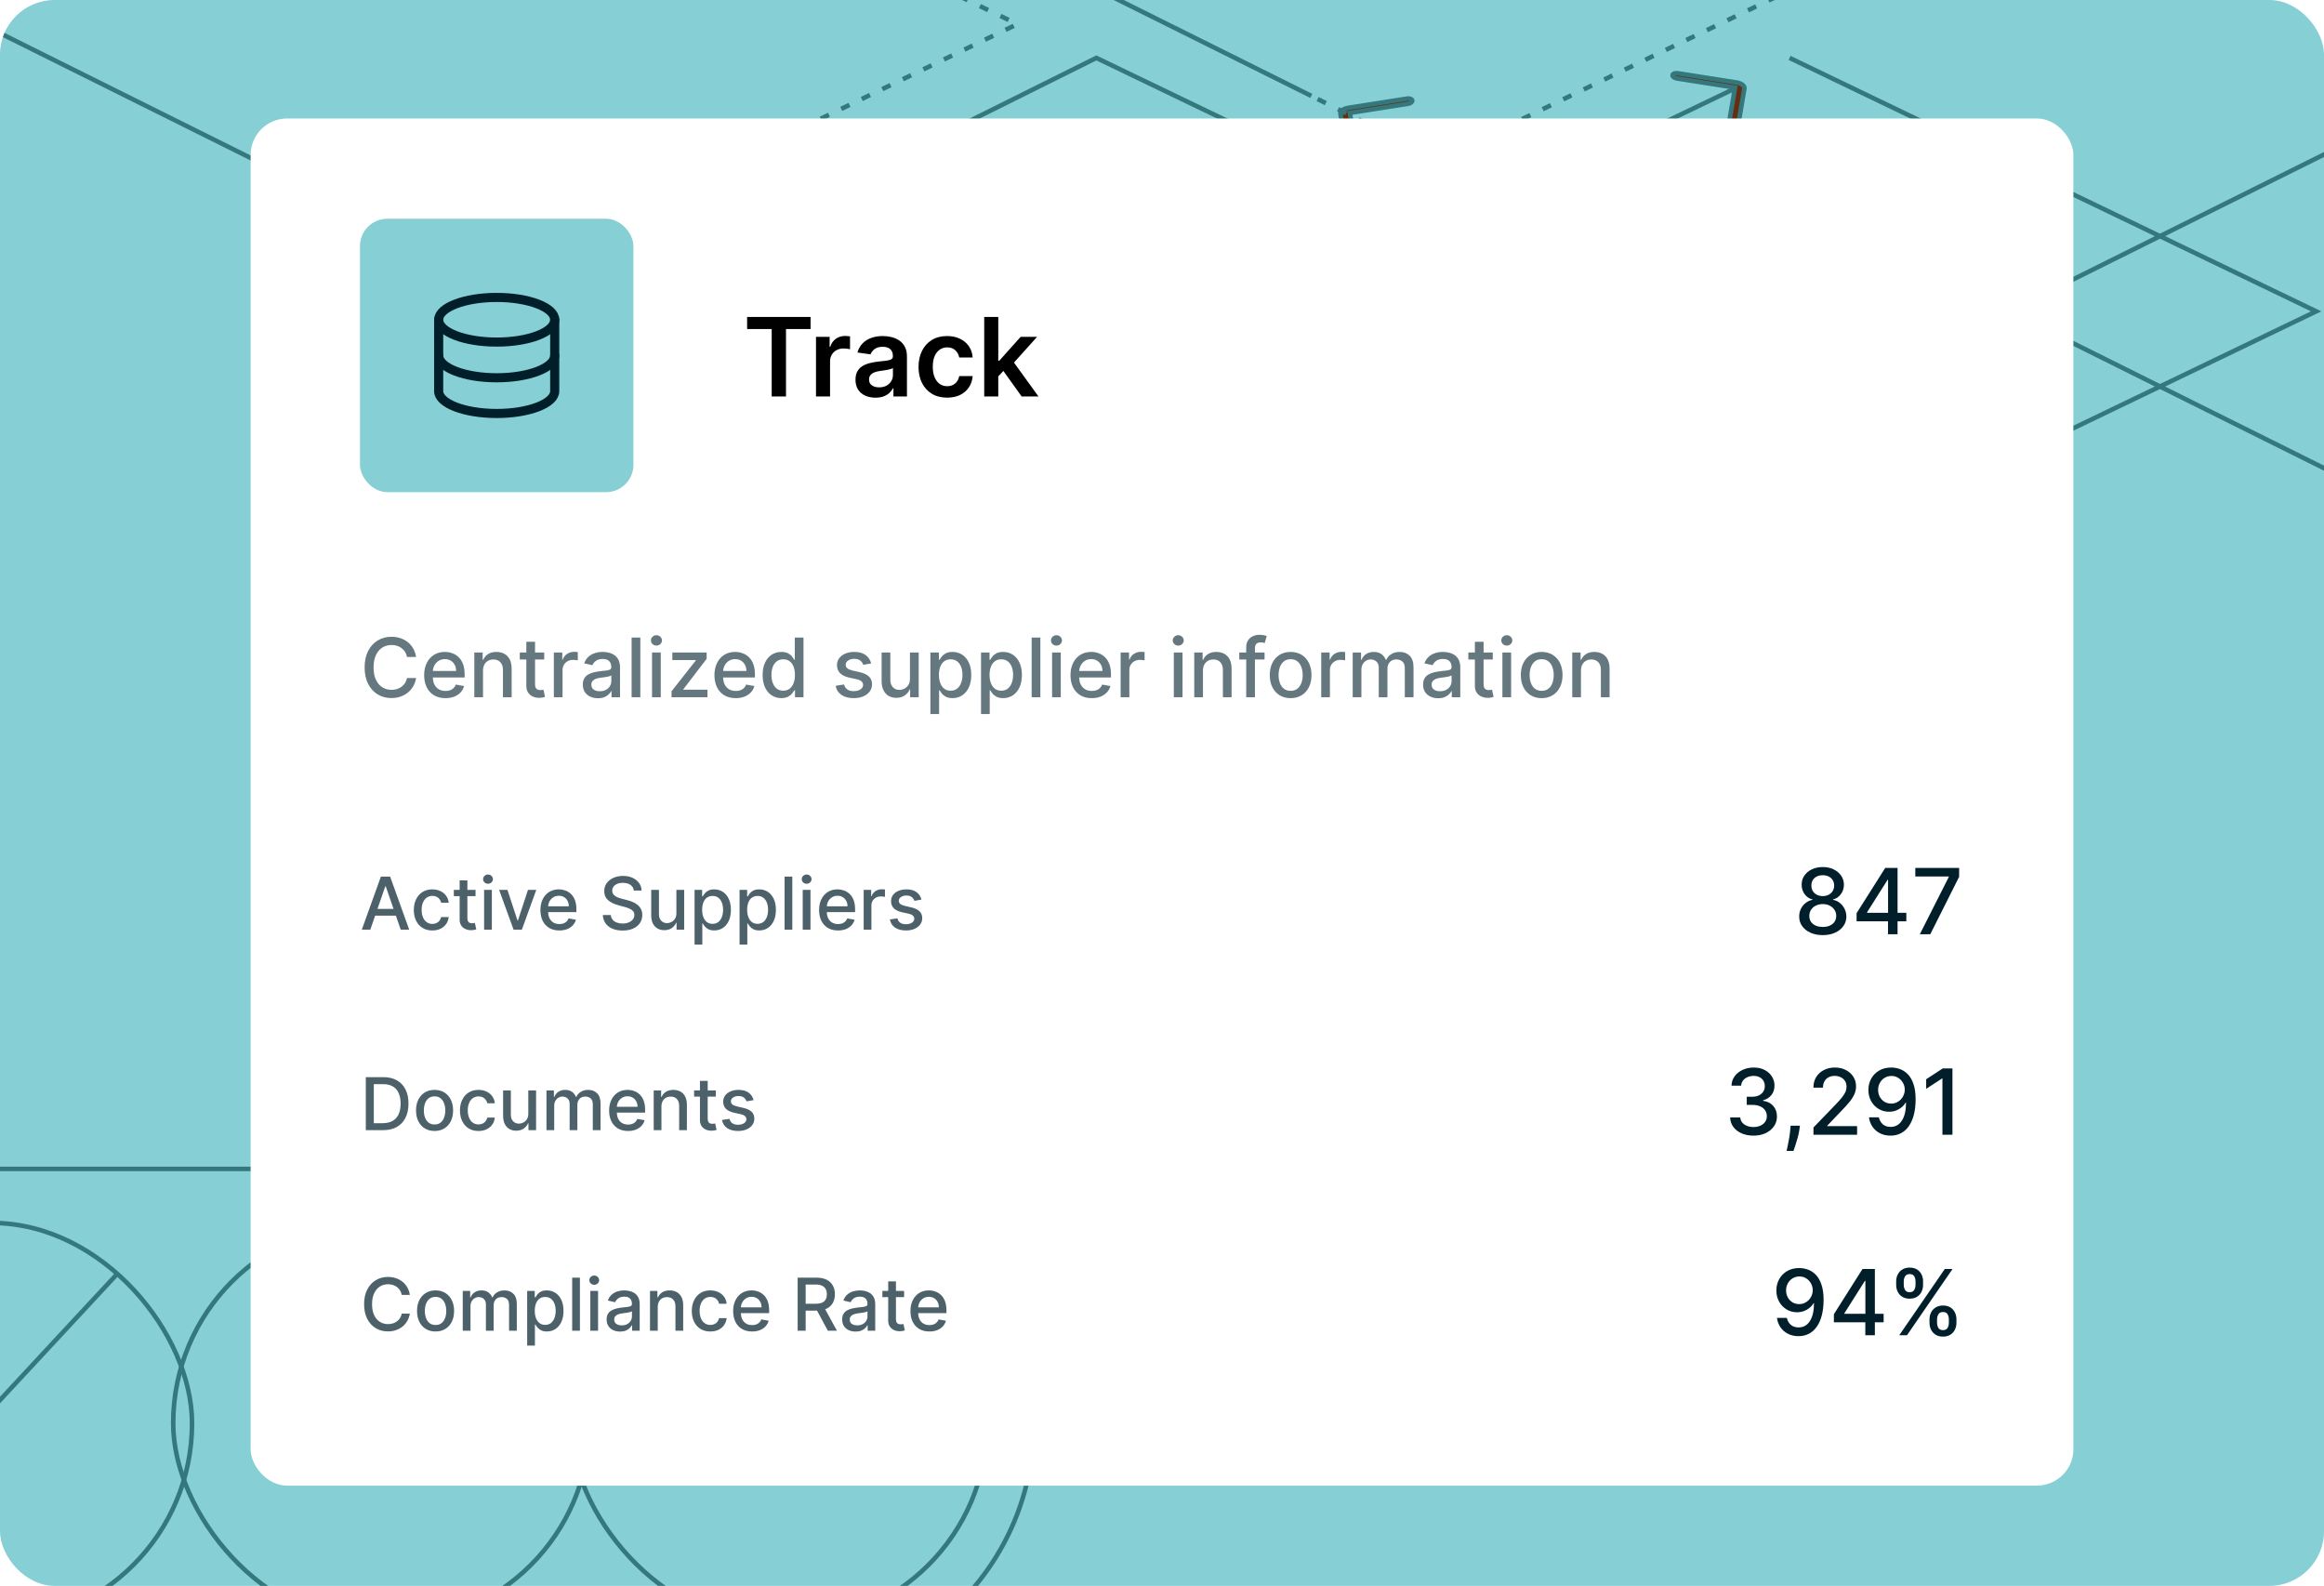 <svg width="510" height="348" viewBox="0 0 510 348" fill="none" xmlns="http://www.w3.org/2000/svg">
<g clip-path="url(#clip0_1191_12517)">
<rect width="510" height="348" rx="12" fill="#85CFD5"/>
<path d="M240.588 12.708L128.891 68.318L240.588 123.928L356.138 68.318L240.588 12.708Z" stroke="#34777C"/>
<path d="M392.729 12.708L508.278 68.318L450.504 96.123L404.284 119.294M392.729 123.928L281.031 68.318L336.88 40.513L381.174 19.196" stroke="#34777C"/>
<path d="M367.049 16.487C367.102 16.174 367.604 15.991 368.167 16.079L381.154 18.118C382.161 18.276 382.899 18.857 382.805 19.417L381.582 26.634C381.529 26.947 381.027 27.13 380.464 27.041C379.905 26.954 379.497 26.632 379.549 26.322L380.696 19.557L380.754 19.214L380.137 19.118L367.964 17.207C367.405 17.119 366.996 16.797 367.049 16.487Z" fill="#662E10" stroke="#34777C"/>
<path d="M417.76 122.222C417.706 122.535 417.205 122.718 416.641 122.63L403.655 120.591C402.647 120.433 401.909 119.852 402.004 119.292L403.226 112.075C403.279 111.762 403.781 111.579 404.345 111.668C404.903 111.755 405.312 112.077 405.259 112.387L404.113 119.152L404.055 119.495L404.672 119.591L416.845 121.502C417.404 121.59 417.812 121.912 417.76 122.222Z" fill="#662E10" stroke="#34777C"/>
<path d="M610.347 40.513L552.573 12.708L440.875 68.318L496.724 96.123L524.648 110.025" stroke="#34777C"/>
<path d="M309.912 22.047C309.859 21.733 309.357 21.55 308.794 21.639L295.807 23.677C294.8 23.836 294.062 24.416 294.156 24.976L295.378 32.193C295.432 32.506 295.934 32.689 296.497 32.601C297.056 32.513 297.464 32.192 297.412 31.881L296.265 25.117L296.207 24.774L296.824 24.677L308.997 22.766C309.556 22.679 309.965 22.357 309.912 22.047Z" fill="#662E10" stroke="#34777C"/>
<path d="M373.468 -48.464L315.694 -76.269L203.996 -20.659L259.845 7.146L287.769 21.049" stroke="#34777C"/>
<path d="M373.469 -48.464L431.243 -20.659L315.694 34.951L287.77 21.049" stroke="#34777C" stroke-dasharray="2 3"/>
<path d="M101.92 47.997C101.867 47.684 101.365 47.501 100.801 47.589L87.815 49.628C86.808 49.786 86.069 50.367 86.164 50.927L87.386 58.144C87.439 58.457 87.941 58.639 88.505 58.551C89.063 58.464 89.472 58.142 89.42 57.831L88.273 51.067L88.215 50.724L88.832 50.627L101.005 48.717C101.564 48.629 101.972 48.307 101.92 47.997Z" fill="#662E10" stroke="#34777C"/>
<path d="M165.48 -22.512L107.705 -50.317L-3.992 5.293L51.857 33.097L79.781 47" stroke="#34777C"/>
<path d="M165.48 -22.513L223.255 5.292L107.706 60.902L79.781 47" stroke="#34777C" stroke-dasharray="2 3"/>
<rect x="-59.5" y="256.5" width="286.395" height="111.627" rx="55.813" stroke="#34777C"/>
<rect x="-49.234" y="268.355" width="91.377" height="87.916" rx="43.958" stroke="#34777C"/>
<rect x="38.008" y="268.355" width="91.377" height="87.916" rx="43.958" stroke="#34777C"/>
<rect x="125.254" y="268.355" width="91.377" height="87.916" rx="43.958" stroke="#34777C"/>
<line y1="-0.5" x2="88.989" y2="-0.5" transform="matrix(0.681 -0.733 0.758 0.652 -34.34 344.916)" stroke="#34777C"/>
<line x1="125.777" y1="313.789" x2="216.642" y2="313.789" stroke="#34777C"/>
<g filter="url(#filter0_dd_1191_12517)">
<rect x="55" y="24" width="400" height="300" rx="8" fill="white"/>
</g>
<path opacity="0.6" d="M91.311 144.166H89.317C89.24 143.74 89.097 143.365 88.888 143.041C88.68 142.717 88.424 142.442 88.121 142.217C87.819 141.991 87.48 141.82 87.105 141.705C86.734 141.59 86.34 141.533 85.923 141.533C85.168 141.533 84.493 141.722 83.896 142.102C83.304 142.481 82.835 143.037 82.49 143.77C82.149 144.503 81.979 145.398 81.979 146.455C81.979 147.52 82.149 148.419 82.49 149.152C82.835 149.885 83.306 150.439 83.903 150.814C84.499 151.189 85.171 151.376 85.916 151.376C86.329 151.376 86.722 151.321 87.092 151.21C87.467 151.095 87.806 150.927 88.109 150.705C88.411 150.484 88.667 150.213 88.876 149.893C89.089 149.57 89.236 149.199 89.317 148.781L91.311 148.788C91.204 149.431 90.998 150.023 90.691 150.565C90.388 151.102 89.999 151.566 89.521 151.958C89.048 152.346 88.507 152.646 87.898 152.859C87.288 153.072 86.624 153.179 85.903 153.179C84.77 153.179 83.76 152.911 82.874 152.374C81.987 151.832 81.288 151.059 80.777 150.053C80.27 149.048 80.016 147.848 80.016 146.455C80.016 145.057 80.272 143.857 80.783 142.856C81.295 141.85 81.994 141.079 82.88 140.542C83.766 140.001 84.774 139.73 85.903 139.73C86.598 139.73 87.246 139.83 87.847 140.031C88.452 140.227 88.995 140.516 89.477 140.9C89.958 141.279 90.356 141.744 90.672 142.293C90.987 142.839 91.2 143.463 91.311 144.166ZM97.753 153.198C96.785 153.198 95.952 152.991 95.253 152.578C94.559 152.161 94.022 151.575 93.643 150.82C93.268 150.062 93.08 149.173 93.08 148.155C93.08 147.149 93.268 146.263 93.643 145.496C94.022 144.729 94.55 144.13 95.228 143.7C95.91 143.269 96.707 143.054 97.618 143.054C98.172 143.054 98.709 143.146 99.229 143.329C99.749 143.512 100.216 143.8 100.629 144.192C101.042 144.584 101.368 145.093 101.607 145.719C101.846 146.342 101.965 147.098 101.965 147.989V148.666H94.16V147.234H100.092C100.092 146.732 99.99 146.286 99.785 145.898C99.581 145.506 99.293 145.197 98.922 144.972C98.556 144.746 98.126 144.633 97.631 144.633C97.094 144.633 96.626 144.765 96.225 145.029C95.829 145.289 95.522 145.63 95.305 146.052C95.091 146.469 94.985 146.923 94.985 147.413V148.532C94.985 149.188 95.1 149.746 95.33 150.207C95.564 150.667 95.89 151.018 96.308 151.261C96.726 151.5 97.214 151.619 97.772 151.619C98.134 151.619 98.464 151.568 98.763 151.466C99.061 151.359 99.319 151.202 99.536 150.993C99.753 150.784 99.92 150.526 100.035 150.219L101.844 150.545C101.699 151.078 101.439 151.545 101.064 151.945C100.693 152.342 100.226 152.651 99.664 152.872C99.106 153.089 98.469 153.198 97.753 153.198ZM105.997 147.17V153H104.086V143.182H105.92V144.78H106.042C106.267 144.26 106.621 143.842 107.103 143.527C107.588 143.212 108.2 143.054 108.937 143.054C109.606 143.054 110.192 143.195 110.695 143.476C111.198 143.753 111.588 144.166 111.865 144.716C112.142 145.266 112.28 145.945 112.28 146.755V153H110.369V146.985C110.369 146.273 110.184 145.717 109.813 145.317C109.442 144.912 108.933 144.71 108.285 144.71C107.842 144.71 107.448 144.805 107.103 144.997C106.762 145.189 106.491 145.47 106.291 145.841C106.095 146.207 105.997 146.651 105.997 147.17ZM119.426 143.182V144.716H114.064V143.182H119.426ZM115.502 140.83H117.413V150.117C117.413 150.488 117.468 150.767 117.579 150.955C117.69 151.138 117.833 151.263 118.007 151.332C118.186 151.396 118.38 151.428 118.589 151.428C118.743 151.428 118.877 151.417 118.992 151.396C119.107 151.374 119.196 151.357 119.26 151.344L119.605 152.923C119.495 152.966 119.337 153.009 119.132 153.051C118.928 153.098 118.672 153.124 118.365 153.128C117.863 153.136 117.394 153.047 116.959 152.859C116.525 152.672 116.173 152.382 115.904 151.99C115.636 151.598 115.502 151.106 115.502 150.513V140.83ZM121.541 153V143.182H123.388V144.741H123.49C123.669 144.213 123.985 143.798 124.436 143.495C124.892 143.188 125.408 143.035 125.983 143.035C126.102 143.035 126.243 143.039 126.405 143.048C126.571 143.056 126.701 143.067 126.795 143.08V144.908C126.718 144.886 126.582 144.863 126.386 144.837C126.19 144.808 125.994 144.793 125.798 144.793C125.346 144.793 124.943 144.888 124.59 145.08C124.24 145.268 123.963 145.53 123.759 145.866C123.554 146.199 123.452 146.578 123.452 147.004V153H121.541ZM131.218 153.217C130.596 153.217 130.034 153.102 129.531 152.872C129.028 152.638 128.629 152.299 128.335 151.856C128.046 151.413 127.901 150.869 127.901 150.226C127.901 149.672 128.007 149.216 128.22 148.858C128.433 148.5 128.721 148.217 129.083 148.008C129.445 147.799 129.85 147.641 130.298 147.535C130.745 147.428 131.201 147.347 131.666 147.292C132.254 147.224 132.731 147.168 133.097 147.126C133.464 147.079 133.73 147.004 133.896 146.902C134.063 146.8 134.146 146.634 134.146 146.403V146.359C134.146 145.8 133.988 145.368 133.673 145.061C133.362 144.754 132.897 144.601 132.279 144.601C131.636 144.601 131.129 144.744 130.758 145.029C130.392 145.31 130.138 145.624 129.997 145.969L128.201 145.56C128.414 144.963 128.725 144.482 129.134 144.115C129.548 143.744 130.023 143.476 130.56 143.31C131.097 143.139 131.661 143.054 132.254 143.054C132.646 143.054 133.061 143.101 133.5 143.195C133.943 143.284 134.357 143.45 134.74 143.693C135.128 143.936 135.445 144.283 135.693 144.735C135.94 145.183 136.063 145.764 136.063 146.48V153H134.197V151.658H134.12C133.997 151.905 133.811 152.148 133.564 152.386C133.317 152.625 132.999 152.823 132.612 152.981C132.224 153.138 131.759 153.217 131.218 153.217ZM131.634 151.683C132.162 151.683 132.614 151.579 132.989 151.37C133.368 151.161 133.656 150.888 133.852 150.552C134.052 150.211 134.152 149.847 134.152 149.459V148.193C134.084 148.261 133.952 148.325 133.756 148.385C133.564 148.44 133.345 148.489 133.097 148.532C132.85 148.57 132.61 148.607 132.375 148.641C132.141 148.67 131.945 148.696 131.787 148.717C131.416 148.764 131.078 148.843 130.771 148.954C130.468 149.065 130.225 149.224 130.042 149.433C129.863 149.638 129.774 149.911 129.774 150.251C129.774 150.724 129.948 151.082 130.298 151.325C130.647 151.564 131.093 151.683 131.634 151.683ZM140.52 139.909V153H138.609V139.909H140.52ZM143.091 153V143.182H145.003V153H143.091ZM144.057 141.667C143.724 141.667 143.439 141.556 143.2 141.335C142.966 141.109 142.849 140.84 142.849 140.529C142.849 140.214 142.966 139.945 143.2 139.724C143.439 139.498 143.724 139.385 144.057 139.385C144.389 139.385 144.672 139.498 144.907 139.724C145.145 139.945 145.265 140.214 145.265 140.529C145.265 140.84 145.145 141.109 144.907 141.335C144.672 141.556 144.389 141.667 144.057 141.667ZM147.369 153V151.69L152.688 144.933V144.844H147.542V143.182H155.072V144.575L149.958 151.249V151.338H155.251V153H147.369ZM161.456 153.198C160.488 153.198 159.655 152.991 158.956 152.578C158.262 152.161 157.725 151.575 157.346 150.82C156.971 150.062 156.783 149.173 156.783 148.155C156.783 147.149 156.971 146.263 157.346 145.496C157.725 144.729 158.253 144.13 158.931 143.7C159.613 143.269 160.41 143.054 161.322 143.054C161.876 143.054 162.412 143.146 162.932 143.329C163.452 143.512 163.919 143.8 164.332 144.192C164.746 144.584 165.072 145.093 165.31 145.719C165.549 146.342 165.668 147.098 165.668 147.989V148.666H157.863V147.234H163.795C163.795 146.732 163.693 146.286 163.488 145.898C163.284 145.506 162.996 145.197 162.626 144.972C162.259 144.746 161.829 144.633 161.334 144.633C160.797 144.633 160.329 144.765 159.928 145.029C159.532 145.289 159.225 145.63 159.008 146.052C158.795 146.469 158.688 146.923 158.688 147.413V148.532C158.688 149.188 158.803 149.746 159.033 150.207C159.268 150.667 159.594 151.018 160.011 151.261C160.429 151.5 160.917 151.619 161.475 151.619C161.837 151.619 162.167 151.568 162.466 151.466C162.764 151.359 163.022 151.202 163.239 150.993C163.456 150.784 163.623 150.526 163.738 150.219L165.547 150.545C165.402 151.078 165.142 151.545 164.767 151.945C164.396 152.342 163.93 152.651 163.367 152.872C162.809 153.089 162.172 153.198 161.456 153.198ZM171.464 153.192C170.672 153.192 169.964 152.989 169.342 152.585C168.724 152.175 168.238 151.594 167.885 150.839C167.535 150.081 167.36 149.171 167.36 148.11C167.36 147.049 167.537 146.141 167.891 145.387C168.249 144.633 168.739 144.055 169.361 143.655C169.983 143.254 170.689 143.054 171.477 143.054C172.086 143.054 172.576 143.156 172.947 143.361C173.322 143.561 173.612 143.795 173.816 144.064C174.025 144.332 174.187 144.569 174.302 144.773H174.417V139.909H176.328V153H174.462V151.472H174.302C174.187 151.681 174.021 151.92 173.804 152.188C173.591 152.457 173.297 152.691 172.922 152.891C172.547 153.092 172.061 153.192 171.464 153.192ZM171.886 151.562C172.436 151.562 172.9 151.417 173.279 151.127C173.663 150.833 173.953 150.426 174.149 149.906C174.349 149.386 174.449 148.781 174.449 148.091C174.449 147.409 174.351 146.812 174.155 146.301C173.959 145.79 173.672 145.391 173.292 145.106C172.913 144.82 172.444 144.678 171.886 144.678C171.311 144.678 170.831 144.827 170.448 145.125C170.064 145.423 169.775 145.83 169.578 146.346C169.387 146.862 169.291 147.443 169.291 148.091C169.291 148.747 169.389 149.337 169.585 149.862C169.781 150.386 170.071 150.801 170.454 151.108C170.842 151.411 171.319 151.562 171.886 151.562ZM191.177 145.579L189.445 145.886C189.373 145.664 189.257 145.453 189.1 145.253C188.946 145.053 188.738 144.888 188.473 144.761C188.209 144.633 187.879 144.569 187.483 144.569C186.941 144.569 186.49 144.69 186.127 144.933C185.765 145.172 185.584 145.481 185.584 145.86C185.584 146.188 185.706 146.452 185.949 146.653C186.191 146.853 186.583 147.017 187.125 147.145L188.684 147.503C189.588 147.712 190.261 148.033 190.704 148.468C191.147 148.903 191.369 149.467 191.369 150.162C191.369 150.75 191.199 151.274 190.858 151.734C190.521 152.19 190.05 152.548 189.445 152.808C188.844 153.068 188.147 153.198 187.355 153.198C186.255 153.198 185.358 152.964 184.664 152.495C183.969 152.022 183.543 151.351 183.385 150.482L185.233 150.2C185.348 150.682 185.584 151.046 185.942 151.293C186.3 151.536 186.767 151.658 187.342 151.658C187.968 151.658 188.469 151.528 188.844 151.268C189.219 151.004 189.407 150.682 189.407 150.303C189.407 149.996 189.292 149.738 189.061 149.529C188.836 149.32 188.488 149.163 188.02 149.056L186.358 148.692C185.441 148.483 184.764 148.151 184.325 147.695C183.89 147.239 183.673 146.661 183.673 145.962C183.673 145.383 183.835 144.876 184.159 144.441C184.483 144.006 184.93 143.668 185.501 143.425C186.072 143.178 186.726 143.054 187.463 143.054C188.525 143.054 189.36 143.284 189.969 143.744C190.578 144.2 190.981 144.812 191.177 145.579ZM199.69 148.928V143.182H201.607V153H199.728V151.3H199.626C199.4 151.824 199.038 152.261 198.539 152.61C198.045 152.955 197.429 153.128 196.692 153.128C196.061 153.128 195.503 152.989 195.017 152.712C194.536 152.431 194.156 152.016 193.879 151.466C193.607 150.916 193.47 150.237 193.47 149.427V143.182H195.382V149.197C195.382 149.866 195.567 150.398 195.938 150.795C196.308 151.191 196.79 151.389 197.382 151.389C197.74 151.389 198.096 151.3 198.45 151.121C198.808 150.942 199.104 150.671 199.338 150.309C199.577 149.947 199.694 149.487 199.69 148.928ZM204.175 156.682V143.182H206.042V144.773H206.202C206.313 144.569 206.472 144.332 206.681 144.064C206.89 143.795 207.18 143.561 207.55 143.361C207.921 143.156 208.411 143.054 209.021 143.054C209.813 143.054 210.521 143.254 211.143 143.655C211.765 144.055 212.253 144.633 212.607 145.387C212.964 146.141 213.143 147.049 213.143 148.11C213.143 149.171 212.967 150.081 212.613 150.839C212.259 151.594 211.773 152.175 211.156 152.585C210.538 152.989 209.832 153.192 209.04 153.192C208.443 153.192 207.955 153.092 207.576 152.891C207.201 152.691 206.907 152.457 206.694 152.188C206.481 151.92 206.317 151.681 206.202 151.472H206.087V156.682H204.175ZM206.048 148.091C206.048 148.781 206.148 149.386 206.349 149.906C206.549 150.426 206.839 150.833 207.218 151.127C207.597 151.417 208.062 151.562 208.612 151.562C209.183 151.562 209.66 151.411 210.043 151.108C210.427 150.801 210.717 150.386 210.913 149.862C211.113 149.337 211.213 148.747 211.213 148.091C211.213 147.443 211.115 146.862 210.919 146.346C210.727 145.83 210.438 145.423 210.05 145.125C209.666 144.827 209.187 144.678 208.612 144.678C208.058 144.678 207.589 144.82 207.205 145.106C206.826 145.391 206.538 145.79 206.342 146.301C206.146 146.812 206.048 147.409 206.048 148.091ZM215.285 156.682V143.182H217.151V144.773H217.311C217.422 144.569 217.582 144.332 217.79 144.064C217.999 143.795 218.289 143.561 218.66 143.361C219.031 143.156 219.521 143.054 220.13 143.054C220.923 143.054 221.63 143.254 222.252 143.655C222.874 144.055 223.362 144.633 223.716 145.387C224.074 146.141 224.253 147.049 224.253 148.11C224.253 149.171 224.076 150.081 223.722 150.839C223.369 151.594 222.883 152.175 222.265 152.585C221.647 152.989 220.942 153.192 220.149 153.192C219.553 153.192 219.065 153.092 218.685 152.891C218.31 152.691 218.016 152.457 217.803 152.188C217.59 151.92 217.426 151.681 217.311 151.472H217.196V156.682H215.285ZM217.158 148.091C217.158 148.781 217.258 149.386 217.458 149.906C217.658 150.426 217.948 150.833 218.327 151.127C218.707 151.417 219.171 151.562 219.721 151.562C220.292 151.562 220.769 151.411 221.153 151.108C221.536 150.801 221.826 150.386 222.022 149.862C222.222 149.337 222.322 148.747 222.322 148.091C222.322 147.443 222.224 146.862 222.028 146.346C221.837 145.83 221.547 145.423 221.159 145.125C220.776 144.827 220.296 144.678 219.721 144.678C219.167 144.678 218.698 144.82 218.315 145.106C217.935 145.391 217.648 145.79 217.452 146.301C217.256 146.812 217.158 147.409 217.158 148.091ZM228.305 139.909V153H226.394V139.909H228.305ZM230.877 153V143.182H232.788V153H230.877ZM231.842 141.667C231.509 141.667 231.224 141.556 230.985 141.335C230.751 141.109 230.634 140.84 230.634 140.529C230.634 140.214 230.751 139.945 230.985 139.724C231.224 139.498 231.509 139.385 231.842 139.385C232.174 139.385 232.458 139.498 232.692 139.724C232.931 139.945 233.05 140.214 233.05 140.529C233.05 140.84 232.931 141.109 232.692 141.335C232.458 141.556 232.174 141.667 231.842 141.667ZM239.591 153.198C238.623 153.198 237.79 152.991 237.091 152.578C236.397 152.161 235.86 151.575 235.48 150.82C235.105 150.062 234.918 149.173 234.918 148.155C234.918 147.149 235.105 146.263 235.48 145.496C235.86 144.729 236.388 144.13 237.066 143.7C237.748 143.269 238.544 143.054 239.456 143.054C240.01 143.054 240.547 143.146 241.067 143.329C241.587 143.512 242.054 143.8 242.467 144.192C242.88 144.584 243.206 145.093 243.445 145.719C243.684 146.342 243.803 147.098 243.803 147.989V148.666H235.998V147.234H241.93C241.93 146.732 241.828 146.286 241.623 145.898C241.419 145.506 241.131 145.197 240.76 144.972C240.394 144.746 239.963 144.633 239.469 144.633C238.932 144.633 238.463 144.765 238.063 145.029C237.667 145.289 237.36 145.63 237.142 146.052C236.929 146.469 236.823 146.923 236.823 147.413V148.532C236.823 149.188 236.938 149.746 237.168 150.207C237.402 150.667 237.728 151.018 238.146 151.261C238.564 151.5 239.051 151.619 239.61 151.619C239.972 151.619 240.302 151.568 240.6 151.466C240.899 151.359 241.157 151.202 241.374 150.993C241.591 150.784 241.757 150.526 241.873 150.219L243.681 150.545C243.537 151.078 243.277 151.545 242.902 151.945C242.531 152.342 242.064 152.651 241.502 152.872C240.944 153.089 240.306 153.198 239.591 153.198ZM245.923 153V143.182H247.771V144.741H247.873C248.052 144.213 248.367 143.798 248.819 143.495C249.275 143.188 249.791 143.035 250.366 143.035C250.485 143.035 250.626 143.039 250.788 143.048C250.954 143.056 251.084 143.067 251.178 143.08V144.908C251.101 144.886 250.965 144.863 250.769 144.837C250.573 144.808 250.377 144.793 250.181 144.793C249.729 144.793 249.326 144.888 248.972 145.08C248.623 145.268 248.346 145.53 248.142 145.866C247.937 146.199 247.835 146.578 247.835 147.004V153H245.923ZM257.595 153V143.182H259.507V153H257.595ZM258.561 141.667C258.228 141.667 257.943 141.556 257.704 141.335C257.47 141.109 257.352 140.84 257.352 140.529C257.352 140.214 257.47 139.945 257.704 139.724C257.943 139.498 258.228 139.385 258.561 139.385C258.893 139.385 259.176 139.498 259.411 139.724C259.649 139.945 259.769 140.214 259.769 140.529C259.769 140.84 259.649 141.109 259.411 141.335C259.176 141.556 258.893 141.667 258.561 141.667ZM263.989 147.17V153H262.078V143.182H263.912V144.78H264.034C264.26 144.26 264.613 143.842 265.095 143.527C265.581 143.212 266.192 143.054 266.929 143.054C267.598 143.054 268.184 143.195 268.687 143.476C269.19 143.753 269.58 144.166 269.857 144.716C270.134 145.266 270.272 145.945 270.272 146.755V153H268.361V146.985C268.361 146.273 268.176 145.717 267.805 145.317C267.434 144.912 266.925 144.71 266.277 144.71C265.834 144.71 265.44 144.805 265.095 144.997C264.754 145.189 264.483 145.47 264.283 145.841C264.087 146.207 263.989 146.651 263.989 147.17ZM277.508 143.182V144.716H271.96V143.182H277.508ZM273.481 153V142.044C273.481 141.43 273.615 140.921 273.884 140.516C274.152 140.107 274.508 139.803 274.951 139.602C275.395 139.398 275.876 139.295 276.396 139.295C276.779 139.295 277.108 139.327 277.38 139.391C277.653 139.451 277.855 139.506 277.988 139.558L277.54 141.104C277.451 141.079 277.336 141.049 277.195 141.015C277.054 140.977 276.884 140.957 276.684 140.957C276.219 140.957 275.887 141.072 275.686 141.303C275.49 141.533 275.392 141.865 275.392 142.3V153H273.481ZM283.229 153.198C282.309 153.198 281.505 152.987 280.819 152.565C280.133 152.143 279.6 151.553 279.221 150.795C278.842 150.036 278.652 149.15 278.652 148.136C278.652 147.117 278.842 146.227 279.221 145.464C279.6 144.701 280.133 144.109 280.819 143.687C281.505 143.265 282.309 143.054 283.229 143.054C284.15 143.054 284.953 143.265 285.639 143.687C286.325 144.109 286.858 144.701 287.237 145.464C287.616 146.227 287.806 147.117 287.806 148.136C287.806 149.15 287.616 150.036 287.237 150.795C286.858 151.553 286.325 152.143 285.639 152.565C284.953 152.987 284.15 153.198 283.229 153.198ZM283.235 151.594C283.832 151.594 284.326 151.436 284.718 151.121C285.11 150.805 285.4 150.386 285.588 149.862C285.779 149.337 285.875 148.76 285.875 148.129C285.875 147.503 285.779 146.928 285.588 146.403C285.4 145.875 285.11 145.451 284.718 145.131C284.326 144.812 283.832 144.652 283.235 144.652C282.635 144.652 282.136 144.812 281.74 145.131C281.348 145.451 281.056 145.875 280.864 146.403C280.676 146.928 280.583 147.503 280.583 148.129C280.583 148.76 280.676 149.337 280.864 149.862C281.056 150.386 281.348 150.805 281.74 151.121C282.136 151.436 282.635 151.594 283.235 151.594ZM289.939 153V143.182H291.786V144.741H291.889C292.068 144.213 292.383 143.798 292.835 143.495C293.291 143.188 293.806 143.035 294.382 143.035C294.501 143.035 294.642 143.039 294.803 143.048C294.97 143.056 295.1 143.067 295.193 143.08V144.908C295.117 144.886 294.98 144.863 294.784 144.837C294.588 144.808 294.392 144.793 294.196 144.793C293.744 144.793 293.342 144.888 292.988 145.08C292.639 145.268 292.362 145.53 292.157 145.866C291.953 146.199 291.85 146.578 291.85 147.004V153H289.939ZM296.847 153V143.182H298.682V144.78H298.803C299.008 144.239 299.342 143.817 299.807 143.514C300.271 143.207 300.827 143.054 301.475 143.054C302.131 143.054 302.681 143.207 303.124 143.514C303.572 143.821 303.902 144.243 304.115 144.78H304.217C304.452 144.256 304.825 143.838 305.336 143.527C305.847 143.212 306.457 143.054 307.164 143.054C308.055 143.054 308.781 143.333 309.344 143.891C309.911 144.45 310.194 145.291 310.194 146.416V153H308.283V146.595C308.283 145.93 308.102 145.449 307.739 145.151C307.377 144.852 306.945 144.703 306.442 144.703C305.82 144.703 305.336 144.895 304.991 145.278C304.646 145.658 304.473 146.146 304.473 146.742V153H302.568V146.474C302.568 145.941 302.402 145.513 302.07 145.189C301.737 144.865 301.305 144.703 300.772 144.703C300.41 144.703 300.075 144.799 299.768 144.991C299.466 145.178 299.221 145.44 299.033 145.777C298.85 146.114 298.759 146.504 298.759 146.947V153H296.847ZM315.613 153.217C314.991 153.217 314.428 153.102 313.925 152.872C313.422 152.638 313.024 152.299 312.73 151.856C312.44 151.413 312.295 150.869 312.295 150.226C312.295 149.672 312.402 149.216 312.615 148.858C312.828 148.5 313.116 148.217 313.478 148.008C313.84 147.799 314.245 147.641 314.692 147.535C315.14 147.428 315.596 147.347 316.06 147.292C316.648 147.224 317.126 147.168 317.492 147.126C317.858 147.079 318.125 147.004 318.291 146.902C318.457 146.8 318.54 146.634 318.54 146.403V146.359C318.54 145.8 318.383 145.368 318.067 145.061C317.756 144.754 317.292 144.601 316.674 144.601C316.03 144.601 315.523 144.744 315.153 145.029C314.786 145.31 314.532 145.624 314.392 145.969L312.596 145.56C312.809 144.963 313.12 144.482 313.529 144.115C313.942 143.744 314.417 143.476 314.954 143.31C315.491 143.139 316.056 143.054 316.648 143.054C317.04 143.054 317.456 143.101 317.895 143.195C318.338 143.284 318.751 143.45 319.135 143.693C319.523 143.936 319.84 144.283 320.087 144.735C320.334 145.183 320.458 145.764 320.458 146.48V153H318.591V151.658H318.515C318.391 151.905 318.206 152.148 317.959 152.386C317.711 152.625 317.394 152.823 317.006 152.981C316.618 153.138 316.154 153.217 315.613 153.217ZM316.028 151.683C316.557 151.683 317.008 151.579 317.383 151.37C317.763 151.161 318.05 150.888 318.246 150.552C318.447 150.211 318.547 149.847 318.547 149.459V148.193C318.479 148.261 318.346 148.325 318.15 148.385C317.959 148.44 317.739 148.489 317.492 148.532C317.245 148.57 317.004 148.607 316.77 148.641C316.535 148.67 316.339 148.696 316.182 148.717C315.811 148.764 315.472 148.843 315.165 148.954C314.863 149.065 314.62 149.224 314.437 149.433C314.258 149.638 314.168 149.911 314.168 150.251C314.168 150.724 314.343 151.082 314.692 151.325C315.042 151.564 315.487 151.683 316.028 151.683ZM327.587 143.182V144.716H322.224V143.182H327.587ZM323.662 140.83H325.573V150.117C325.573 150.488 325.629 150.767 325.739 150.955C325.85 151.138 325.993 151.263 326.168 151.332C326.347 151.396 326.54 151.428 326.749 151.428C326.903 151.428 327.037 151.417 327.152 151.396C327.267 151.374 327.357 151.357 327.42 151.344L327.766 152.923C327.655 152.966 327.497 153.009 327.293 153.051C327.088 153.098 326.832 153.124 326.526 153.128C326.023 153.136 325.554 153.047 325.119 152.859C324.685 152.672 324.333 152.382 324.065 151.99C323.796 151.598 323.662 151.106 323.662 150.513V140.83ZM329.701 153V143.182H331.612V153H329.701ZM330.666 141.667C330.334 141.667 330.048 141.556 329.809 141.335C329.575 141.109 329.458 140.84 329.458 140.529C329.458 140.214 329.575 139.945 329.809 139.724C330.048 139.498 330.334 139.385 330.666 139.385C330.998 139.385 331.282 139.498 331.516 139.724C331.755 139.945 331.874 140.214 331.874 140.529C331.874 140.84 331.755 141.109 331.516 141.335C331.282 141.556 330.998 141.667 330.666 141.667ZM338.319 153.198C337.398 153.198 336.595 152.987 335.909 152.565C335.223 152.143 334.69 151.553 334.311 150.795C333.932 150.036 333.742 149.15 333.742 148.136C333.742 147.117 333.932 146.227 334.311 145.464C334.69 144.701 335.223 144.109 335.909 143.687C336.595 143.265 337.398 143.054 338.319 143.054C339.239 143.054 340.043 143.265 340.729 143.687C341.415 144.109 341.947 144.701 342.327 145.464C342.706 146.227 342.896 147.117 342.896 148.136C342.896 149.15 342.706 150.036 342.327 150.795C341.947 151.553 341.415 152.143 340.729 152.565C340.043 152.987 339.239 153.198 338.319 153.198ZM338.325 151.594C338.922 151.594 339.416 151.436 339.808 151.121C340.2 150.805 340.49 150.386 340.678 149.862C340.869 149.337 340.965 148.76 340.965 148.129C340.965 147.503 340.869 146.928 340.678 146.403C340.49 145.875 340.2 145.451 339.808 145.131C339.416 144.812 338.922 144.652 338.325 144.652C337.724 144.652 337.226 144.812 336.83 145.131C336.438 145.451 336.146 145.875 335.954 146.403C335.766 146.928 335.673 147.503 335.673 148.129C335.673 148.76 335.766 149.337 335.954 149.862C336.146 150.386 336.438 150.805 336.83 151.121C337.226 151.436 337.724 151.594 338.325 151.594ZM346.94 147.17V153H345.029V143.182H346.863V144.78H346.985C347.211 144.26 347.564 143.842 348.046 143.527C348.532 143.212 349.143 143.054 349.881 143.054C350.55 143.054 351.135 143.195 351.638 143.476C352.141 143.753 352.531 144.166 352.808 144.716C353.085 145.266 353.224 145.945 353.224 146.755V153H351.312V146.985C351.312 146.273 351.127 145.717 350.756 145.317C350.385 144.912 349.876 144.71 349.229 144.71C348.785 144.71 348.391 144.805 348.046 144.997C347.705 145.189 347.434 145.47 347.234 145.841C347.038 146.207 346.94 146.651 346.94 147.17Z" fill="#001F2A"/>
<path opacity="0.7" d="M81.261 204H79.398L83.585 192.364H85.614L89.801 204H87.938L84.648 194.477H84.557L81.261 204ZM81.574 199.443H87.619V200.92H81.574V199.443ZM94.881 204.176C94.036 204.176 93.309 203.985 92.699 203.602C92.093 203.216 91.627 202.684 91.301 202.006C90.975 201.328 90.812 200.551 90.812 199.676C90.812 198.79 90.979 198.008 91.312 197.33C91.646 196.648 92.115 196.116 92.722 195.733C93.328 195.35 94.042 195.159 94.864 195.159C95.526 195.159 96.117 195.282 96.636 195.528C97.155 195.771 97.574 196.112 97.892 196.551C98.214 196.991 98.405 197.504 98.466 198.091H96.812C96.722 197.682 96.513 197.33 96.188 197.034C95.865 196.739 95.434 196.591 94.892 196.591C94.419 196.591 94.004 196.716 93.648 196.966C93.296 197.212 93.021 197.564 92.824 198.023C92.627 198.477 92.528 199.015 92.528 199.636C92.528 200.273 92.625 200.822 92.818 201.284C93.011 201.746 93.284 202.104 93.636 202.358C93.992 202.612 94.411 202.739 94.892 202.739C95.214 202.739 95.506 202.68 95.767 202.562C96.032 202.441 96.254 202.269 96.432 202.045C96.614 201.822 96.74 201.553 96.812 201.239H98.466C98.405 201.803 98.222 202.307 97.915 202.75C97.608 203.193 97.197 203.542 96.682 203.795C96.171 204.049 95.57 204.176 94.881 204.176ZM104.357 195.273V196.636H99.59V195.273H104.357ZM100.868 193.182H102.567V201.438C102.567 201.767 102.616 202.015 102.714 202.182C102.813 202.345 102.94 202.456 103.095 202.517C103.254 202.574 103.427 202.602 103.612 202.602C103.749 202.602 103.868 202.593 103.97 202.574C104.072 202.555 104.152 202.54 104.209 202.528L104.516 203.932C104.417 203.97 104.277 204.008 104.095 204.045C103.913 204.087 103.686 204.11 103.413 204.114C102.966 204.121 102.55 204.042 102.163 203.875C101.777 203.708 101.464 203.451 101.226 203.102C100.987 202.754 100.868 202.316 100.868 201.79V193.182ZM106.236 204V195.273H107.935V204H106.236ZM107.094 193.926C106.798 193.926 106.545 193.828 106.332 193.631C106.124 193.43 106.02 193.191 106.02 192.915C106.02 192.634 106.124 192.396 106.332 192.199C106.545 191.998 106.798 191.898 107.094 191.898C107.389 191.898 107.641 191.998 107.849 192.199C108.062 192.396 108.168 192.634 108.168 192.915C108.168 193.191 108.062 193.43 107.849 193.631C107.641 193.828 107.389 193.926 107.094 193.926ZM117.686 195.273L114.521 204H112.703L109.533 195.273H111.357L113.567 201.989H113.658L115.862 195.273H117.686ZM122.747 204.176C121.887 204.176 121.147 203.992 120.526 203.625C119.908 203.254 119.431 202.733 119.094 202.062C118.76 201.388 118.594 200.598 118.594 199.693C118.594 198.799 118.76 198.011 119.094 197.33C119.431 196.648 119.901 196.116 120.503 195.733C121.109 195.35 121.817 195.159 122.628 195.159C123.12 195.159 123.598 195.241 124.06 195.403C124.522 195.566 124.937 195.822 125.304 196.17C125.671 196.519 125.961 196.972 126.173 197.528C126.385 198.081 126.491 198.754 126.491 199.545V200.148H119.554V198.875H124.827C124.827 198.428 124.736 198.032 124.554 197.688C124.372 197.339 124.116 197.064 123.787 196.864C123.461 196.663 123.079 196.562 122.639 196.562C122.162 196.562 121.745 196.68 121.389 196.915C121.037 197.146 120.764 197.449 120.571 197.824C120.382 198.195 120.287 198.598 120.287 199.034V200.028C120.287 200.612 120.389 201.108 120.594 201.517C120.802 201.926 121.092 202.239 121.463 202.455C121.834 202.667 122.268 202.773 122.764 202.773C123.086 202.773 123.38 202.727 123.645 202.636C123.91 202.542 124.139 202.402 124.332 202.216C124.526 202.03 124.673 201.801 124.776 201.528L126.384 201.818C126.255 202.292 126.024 202.706 125.69 203.062C125.361 203.415 124.946 203.689 124.446 203.886C123.95 204.08 123.384 204.176 122.747 204.176ZM139.094 195.42C139.033 194.883 138.783 194.466 138.344 194.17C137.904 193.871 137.351 193.722 136.685 193.722C136.207 193.722 135.795 193.797 135.446 193.949C135.098 194.097 134.827 194.301 134.634 194.562C134.444 194.82 134.349 195.114 134.349 195.443C134.349 195.72 134.414 195.958 134.543 196.159C134.675 196.36 134.848 196.528 135.06 196.665C135.276 196.797 135.507 196.909 135.753 197C135.999 197.087 136.236 197.159 136.463 197.216L137.599 197.511C137.971 197.602 138.351 197.725 138.741 197.881C139.132 198.036 139.493 198.241 139.827 198.494C140.16 198.748 140.429 199.062 140.634 199.438C140.842 199.812 140.946 200.261 140.946 200.784C140.946 201.443 140.776 202.028 140.435 202.54C140.098 203.051 139.607 203.455 138.963 203.75C138.323 204.045 137.548 204.193 136.639 204.193C135.768 204.193 135.014 204.055 134.378 203.778C133.741 203.502 133.243 203.11 132.884 202.602C132.524 202.091 132.325 201.485 132.287 200.784H134.048C134.082 201.205 134.219 201.555 134.457 201.835C134.7 202.112 135.009 202.318 135.384 202.455C135.762 202.587 136.177 202.653 136.628 202.653C137.124 202.653 137.565 202.576 137.952 202.42C138.342 202.261 138.649 202.042 138.872 201.761C139.096 201.477 139.207 201.146 139.207 200.767C139.207 200.422 139.109 200.14 138.912 199.92C138.719 199.701 138.455 199.519 138.122 199.375C137.793 199.231 137.42 199.104 137.003 198.994L135.628 198.619C134.696 198.366 133.957 197.992 133.412 197.5C132.87 197.008 132.599 196.356 132.599 195.545C132.599 194.875 132.781 194.29 133.145 193.79C133.509 193.29 134.001 192.902 134.622 192.625C135.243 192.345 135.944 192.205 136.724 192.205C137.512 192.205 138.207 192.343 138.81 192.619C139.416 192.896 139.893 193.277 140.241 193.761C140.59 194.242 140.772 194.795 140.787 195.42H139.094ZM148.436 200.381V195.273H150.141V204H148.47V202.489H148.379C148.179 202.955 147.857 203.343 147.413 203.653C146.974 203.96 146.427 204.114 145.771 204.114C145.211 204.114 144.714 203.991 144.283 203.744C143.855 203.494 143.518 203.125 143.271 202.636C143.029 202.148 142.908 201.544 142.908 200.824V195.273H144.607V200.619C144.607 201.214 144.771 201.687 145.101 202.04C145.43 202.392 145.858 202.568 146.385 202.568C146.703 202.568 147.019 202.489 147.334 202.33C147.652 202.17 147.915 201.93 148.124 201.608C148.336 201.286 148.44 200.877 148.436 200.381ZM152.423 207.273V195.273H154.082V196.688H154.224C154.323 196.506 154.465 196.295 154.651 196.057C154.836 195.818 155.094 195.61 155.423 195.432C155.753 195.25 156.188 195.159 156.73 195.159C157.435 195.159 158.063 195.337 158.616 195.693C159.17 196.049 159.603 196.562 159.918 197.233C160.236 197.903 160.395 198.71 160.395 199.653C160.395 200.597 160.238 201.405 159.923 202.08C159.609 202.75 159.177 203.267 158.628 203.631C158.079 203.991 157.452 204.17 156.747 204.17C156.217 204.17 155.783 204.081 155.446 203.903C155.113 203.725 154.851 203.517 154.662 203.278C154.473 203.04 154.327 202.828 154.224 202.642H154.122V207.273H152.423ZM154.088 199.636C154.088 200.25 154.177 200.788 154.355 201.25C154.533 201.712 154.791 202.074 155.128 202.335C155.465 202.593 155.878 202.722 156.366 202.722C156.874 202.722 157.298 202.587 157.639 202.318C157.98 202.045 158.238 201.676 158.412 201.21C158.59 200.744 158.679 200.22 158.679 199.636C158.679 199.061 158.592 198.544 158.418 198.085C158.247 197.627 157.99 197.265 157.645 197C157.304 196.735 156.878 196.602 156.366 196.602C155.874 196.602 155.457 196.729 155.116 196.983C154.779 197.237 154.524 197.591 154.349 198.045C154.175 198.5 154.088 199.03 154.088 199.636ZM162.298 207.273V195.273H163.957V196.688H164.099C164.198 196.506 164.34 196.295 164.526 196.057C164.711 195.818 164.969 195.61 165.298 195.432C165.628 195.25 166.063 195.159 166.605 195.159C167.31 195.159 167.938 195.337 168.491 195.693C169.045 196.049 169.478 196.562 169.793 197.233C170.111 197.903 170.27 198.71 170.27 199.653C170.27 200.597 170.113 201.405 169.798 202.08C169.484 202.75 169.052 203.267 168.503 203.631C167.954 203.991 167.327 204.17 166.622 204.17C166.092 204.17 165.658 204.081 165.321 203.903C164.988 203.725 164.726 203.517 164.537 203.278C164.348 203.04 164.202 202.828 164.099 202.642H163.997V207.273H162.298ZM163.963 199.636C163.963 200.25 164.052 200.788 164.23 201.25C164.408 201.712 164.666 202.074 165.003 202.335C165.34 202.593 165.753 202.722 166.241 202.722C166.749 202.722 167.173 202.587 167.514 202.318C167.855 202.045 168.113 201.676 168.287 201.21C168.465 200.744 168.554 200.22 168.554 199.636C168.554 199.061 168.467 198.544 168.293 198.085C168.122 197.627 167.865 197.265 167.52 197C167.179 196.735 166.753 196.602 166.241 196.602C165.749 196.602 165.332 196.729 164.991 196.983C164.654 197.237 164.399 197.591 164.224 198.045C164.05 198.5 163.963 199.03 163.963 199.636ZM173.872 192.364V204H172.173V192.364H173.872ZM176.158 204V195.273H177.857V204H176.158ZM177.016 193.926C176.72 193.926 176.466 193.828 176.254 193.631C176.046 193.43 175.942 193.191 175.942 192.915C175.942 192.634 176.046 192.396 176.254 192.199C176.466 191.998 176.72 191.898 177.016 191.898C177.311 191.898 177.563 191.998 177.771 192.199C177.983 192.396 178.089 192.634 178.089 192.915C178.089 193.191 177.983 193.43 177.771 193.631C177.563 193.828 177.311 193.926 177.016 193.926ZM183.903 204.176C183.044 204.176 182.303 203.992 181.682 203.625C181.064 203.254 180.587 202.733 180.25 202.062C179.917 201.388 179.75 200.598 179.75 199.693C179.75 198.799 179.917 198.011 180.25 197.33C180.587 196.648 181.057 196.116 181.659 195.733C182.265 195.35 182.973 195.159 183.784 195.159C184.277 195.159 184.754 195.241 185.216 195.403C185.678 195.566 186.093 195.822 186.46 196.17C186.828 196.519 187.117 196.972 187.33 197.528C187.542 198.081 187.648 198.754 187.648 199.545V200.148H180.71V198.875H185.983C185.983 198.428 185.892 198.032 185.71 197.688C185.528 197.339 185.273 197.064 184.943 196.864C184.617 196.663 184.235 196.562 183.795 196.562C183.318 196.562 182.902 196.68 182.545 196.915C182.193 197.146 181.92 197.449 181.727 197.824C181.538 198.195 181.443 198.598 181.443 199.034V200.028C181.443 200.612 181.545 201.108 181.75 201.517C181.958 201.926 182.248 202.239 182.619 202.455C182.991 202.667 183.424 202.773 183.92 202.773C184.242 202.773 184.536 202.727 184.801 202.636C185.066 202.542 185.295 202.402 185.489 202.216C185.682 202.03 185.83 201.801 185.932 201.528L187.54 201.818C187.411 202.292 187.18 202.706 186.847 203.062C186.517 203.415 186.102 203.689 185.602 203.886C185.106 204.08 184.54 204.176 183.903 204.176ZM189.533 204V195.273H191.175V196.659H191.266C191.425 196.189 191.705 195.82 192.107 195.551C192.512 195.278 192.97 195.142 193.482 195.142C193.588 195.142 193.713 195.146 193.857 195.153C194.004 195.161 194.12 195.17 194.203 195.182V196.807C194.135 196.788 194.014 196.767 193.839 196.744C193.665 196.718 193.491 196.705 193.317 196.705C192.915 196.705 192.557 196.79 192.243 196.96C191.932 197.127 191.686 197.36 191.504 197.659C191.322 197.955 191.232 198.292 191.232 198.67V204H189.533ZM202.213 197.403L200.673 197.676C200.609 197.479 200.507 197.292 200.366 197.114C200.23 196.936 200.045 196.79 199.81 196.676C199.575 196.562 199.281 196.506 198.929 196.506C198.448 196.506 198.046 196.614 197.724 196.83C197.402 197.042 197.241 197.316 197.241 197.653C197.241 197.945 197.349 198.18 197.565 198.358C197.781 198.536 198.13 198.682 198.611 198.795L199.997 199.114C200.8 199.299 201.399 199.585 201.793 199.972C202.187 200.358 202.384 200.86 202.384 201.477C202.384 202 202.232 202.466 201.929 202.875C201.63 203.28 201.211 203.598 200.673 203.83C200.139 204.061 199.52 204.176 198.815 204.176C197.838 204.176 197.041 203.968 196.423 203.551C195.806 203.131 195.427 202.534 195.287 201.761L196.929 201.511C197.031 201.939 197.241 202.263 197.56 202.483C197.878 202.699 198.293 202.807 198.804 202.807C199.361 202.807 199.806 202.691 200.139 202.46C200.473 202.225 200.639 201.939 200.639 201.602C200.639 201.33 200.537 201.1 200.332 200.915C200.132 200.729 199.823 200.589 199.406 200.494L197.929 200.17C197.115 199.985 196.512 199.689 196.122 199.284C195.736 198.879 195.543 198.366 195.543 197.744C195.543 197.229 195.687 196.778 195.974 196.392C196.262 196.006 196.66 195.705 197.168 195.489C197.675 195.269 198.257 195.159 198.912 195.159C199.855 195.159 200.598 195.364 201.139 195.773C201.681 196.178 202.039 196.722 202.213 197.403Z" fill="#001F2A"/>
<path d="M400.009 205.199C398.991 205.199 398.092 205.024 397.31 204.673C396.534 204.323 395.925 203.84 395.485 203.224C395.045 202.609 394.827 201.908 394.832 201.122C394.827 200.507 394.952 199.941 395.208 199.425C395.469 198.904 395.821 198.471 396.266 198.125C396.711 197.775 397.209 197.552 397.758 197.457V197.372C397.033 197.197 396.453 196.809 396.018 196.207C395.582 195.606 395.367 194.915 395.371 194.134C395.367 193.39 395.563 192.727 395.961 192.145C396.363 191.558 396.915 191.096 397.616 190.76C398.317 190.424 399.114 190.256 400.009 190.256C400.895 190.256 401.685 190.426 402.381 190.767C403.082 191.103 403.634 191.565 404.036 192.152C404.439 192.734 404.642 193.395 404.647 194.134C404.642 194.915 404.42 195.606 403.979 196.207C403.539 196.809 402.966 197.197 402.261 197.372V197.457C402.805 197.552 403.295 197.775 403.731 198.125C404.171 198.471 404.522 198.904 404.782 199.425C405.047 199.941 405.182 200.507 405.187 201.122C405.182 201.908 404.96 202.609 404.519 203.224C404.079 203.84 403.468 204.323 402.687 204.673C401.91 205.024 401.018 205.199 400.009 205.199ZM400.009 203.402C400.611 203.402 401.131 203.303 401.572 203.104C402.012 202.9 402.353 202.618 402.594 202.259C402.836 201.894 402.959 201.468 402.964 200.98C402.959 200.473 402.826 200.026 402.566 199.638C402.31 199.25 401.962 198.944 401.522 198.722C401.082 198.499 400.577 198.388 400.009 198.388C399.436 198.388 398.927 198.499 398.482 198.722C398.037 198.944 397.687 199.25 397.431 199.638C397.175 200.026 397.05 200.473 397.055 200.98C397.05 201.468 397.166 201.894 397.403 202.259C397.644 202.618 397.987 202.9 398.433 203.104C398.878 203.303 399.403 203.402 400.009 203.402ZM400.009 196.634C400.492 196.634 400.921 196.536 401.295 196.342C401.669 196.148 401.962 195.878 402.175 195.533C402.393 195.187 402.504 194.782 402.509 194.318C402.504 193.864 402.396 193.466 402.183 193.125C401.974 192.784 401.683 192.521 401.309 192.337C400.935 192.147 400.502 192.053 400.009 192.053C399.507 192.053 399.067 192.147 398.688 192.337C398.314 192.521 398.023 192.784 397.815 193.125C397.606 193.466 397.504 193.864 397.509 194.318C397.504 194.782 397.609 195.187 397.822 195.533C398.035 195.878 398.328 196.148 398.702 196.342C399.081 196.536 399.517 196.634 400.009 196.634ZM407.426 202.159V200.384L413.711 190.455H415.11V193.068H414.223L409.727 200.185V200.298H418.342V202.159H407.426ZM414.322 205V201.619L414.336 200.81V190.455H416.417V205H414.322ZM421.307 205L427.657 192.443V192.337H420.313V190.455H429.929V192.401L423.601 205H421.307Z" fill="#001F2A"/>
<path opacity="0.7" d="M84.046 248H80.278V236.364H84.165C85.305 236.364 86.284 236.597 87.102 237.062C87.921 237.525 88.547 238.189 88.983 239.057C89.422 239.92 89.642 240.956 89.642 242.165C89.642 243.377 89.421 244.419 88.977 245.29C88.538 246.161 87.901 246.831 87.068 247.301C86.235 247.767 85.227 248 84.046 248ZM82.034 246.466H83.949C84.835 246.466 85.572 246.299 86.159 245.966C86.746 245.629 87.186 245.142 87.477 244.506C87.769 243.866 87.915 243.085 87.915 242.165C87.915 241.252 87.769 240.477 87.477 239.841C87.189 239.205 86.76 238.722 86.188 238.392C85.615 238.062 84.905 237.898 84.057 237.898H82.034V246.466ZM95.365 248.176C94.547 248.176 93.833 247.989 93.223 247.614C92.613 247.239 92.14 246.714 91.803 246.04C91.465 245.366 91.297 244.578 91.297 243.676C91.297 242.771 91.465 241.979 91.803 241.301C92.14 240.623 92.613 240.097 93.223 239.722C93.833 239.347 94.547 239.159 95.365 239.159C96.183 239.159 96.897 239.347 97.507 239.722C98.117 240.097 98.59 240.623 98.928 241.301C99.265 241.979 99.433 242.771 99.433 243.676C99.433 244.578 99.265 245.366 98.928 246.04C98.59 246.714 98.117 247.239 97.507 247.614C96.897 247.989 96.183 248.176 95.365 248.176ZM95.371 246.75C95.901 246.75 96.34 246.61 96.689 246.33C97.037 246.049 97.295 245.676 97.462 245.21C97.632 244.744 97.717 244.231 97.717 243.67C97.717 243.114 97.632 242.602 97.462 242.136C97.295 241.667 97.037 241.29 96.689 241.006C96.34 240.722 95.901 240.58 95.371 240.58C94.837 240.58 94.394 240.722 94.041 241.006C93.693 241.29 93.433 241.667 93.263 242.136C93.096 242.602 93.013 243.114 93.013 243.67C93.013 244.231 93.096 244.744 93.263 245.21C93.433 245.676 93.693 246.049 94.041 246.33C94.394 246.61 94.837 246.75 95.371 246.75ZM105.006 248.176C104.161 248.176 103.434 247.985 102.824 247.602C102.218 247.216 101.752 246.684 101.426 246.006C101.1 245.328 100.938 244.551 100.938 243.676C100.938 242.79 101.104 242.008 101.438 241.33C101.771 240.648 102.241 240.116 102.847 239.733C103.453 239.35 104.167 239.159 104.989 239.159C105.652 239.159 106.242 239.282 106.761 239.528C107.28 239.771 107.699 240.112 108.017 240.551C108.339 240.991 108.53 241.504 108.591 242.091H106.938C106.847 241.682 106.638 241.33 106.312 241.034C105.991 240.739 105.559 240.591 105.017 240.591C104.544 240.591 104.129 240.716 103.773 240.966C103.42 241.212 103.146 241.564 102.949 242.023C102.752 242.477 102.653 243.015 102.653 243.636C102.653 244.273 102.75 244.822 102.943 245.284C103.136 245.746 103.409 246.104 103.761 246.358C104.117 246.612 104.536 246.739 105.017 246.739C105.339 246.739 105.631 246.68 105.892 246.562C106.157 246.441 106.379 246.269 106.557 246.045C106.739 245.822 106.866 245.553 106.938 245.239H108.591C108.53 245.803 108.347 246.307 108.04 246.75C107.733 247.193 107.322 247.542 106.807 247.795C106.295 248.049 105.695 248.176 105.006 248.176ZM115.936 244.381V239.273H117.641V248H115.97V246.489H115.879C115.679 246.955 115.357 247.343 114.913 247.653C114.474 247.96 113.927 248.114 113.271 248.114C112.711 248.114 112.214 247.991 111.783 247.744C111.355 247.494 111.018 247.125 110.771 246.636C110.529 246.148 110.408 245.544 110.408 244.824V239.273H112.107V244.619C112.107 245.214 112.271 245.687 112.601 246.04C112.93 246.392 113.358 246.568 113.885 246.568C114.203 246.568 114.519 246.489 114.834 246.33C115.152 246.17 115.415 245.93 115.624 245.608C115.836 245.286 115.94 244.877 115.936 244.381ZM119.923 248V239.273H121.554V240.693H121.662C121.844 240.212 122.141 239.837 122.554 239.568C122.967 239.295 123.461 239.159 124.037 239.159C124.62 239.159 125.109 239.295 125.503 239.568C125.901 239.841 126.194 240.216 126.384 240.693H126.474C126.683 240.227 127.014 239.856 127.469 239.58C127.923 239.299 128.465 239.159 129.094 239.159C129.885 239.159 130.531 239.407 131.031 239.903C131.535 240.4 131.787 241.148 131.787 242.148V248H130.088V242.307C130.088 241.716 129.927 241.288 129.605 241.023C129.283 240.758 128.899 240.625 128.452 240.625C127.899 240.625 127.469 240.795 127.162 241.136C126.855 241.473 126.702 241.907 126.702 242.438V248H125.009V242.199C125.009 241.725 124.861 241.345 124.565 241.057C124.27 240.769 123.885 240.625 123.412 240.625C123.09 240.625 122.793 240.71 122.52 240.881C122.251 241.047 122.033 241.28 121.866 241.58C121.704 241.879 121.622 242.225 121.622 242.619V248H119.923ZM137.825 248.176C136.965 248.176 136.225 247.992 135.604 247.625C134.986 247.254 134.509 246.733 134.172 246.062C133.839 245.388 133.672 244.598 133.672 243.693C133.672 242.799 133.839 242.011 134.172 241.33C134.509 240.648 134.979 240.116 135.581 239.733C136.187 239.35 136.895 239.159 137.706 239.159C138.198 239.159 138.676 239.241 139.138 239.403C139.6 239.566 140.015 239.822 140.382 240.17C140.75 240.519 141.039 240.972 141.251 241.528C141.464 242.081 141.57 242.754 141.57 243.545V244.148H134.632V242.875H139.905C139.905 242.428 139.814 242.032 139.632 241.688C139.45 241.339 139.195 241.064 138.865 240.864C138.539 240.663 138.157 240.562 137.717 240.562C137.24 240.562 136.823 240.68 136.467 240.915C136.115 241.146 135.842 241.449 135.649 241.824C135.46 242.195 135.365 242.598 135.365 243.034V244.028C135.365 244.612 135.467 245.108 135.672 245.517C135.88 245.926 136.17 246.239 136.541 246.455C136.912 246.667 137.346 246.773 137.842 246.773C138.164 246.773 138.458 246.727 138.723 246.636C138.988 246.542 139.217 246.402 139.411 246.216C139.604 246.03 139.751 245.801 139.854 245.528L141.462 245.818C141.333 246.292 141.102 246.706 140.768 247.062C140.439 247.415 140.024 247.689 139.524 247.886C139.028 248.08 138.462 248.176 137.825 248.176ZM145.153 242.818V248H143.455V239.273H145.085V240.693H145.193C145.394 240.231 145.708 239.86 146.136 239.58C146.568 239.299 147.112 239.159 147.767 239.159C148.362 239.159 148.883 239.284 149.33 239.534C149.777 239.78 150.123 240.148 150.369 240.636C150.616 241.125 150.739 241.729 150.739 242.449V248H149.04V242.653C149.04 242.021 148.875 241.527 148.545 241.17C148.216 240.811 147.763 240.631 147.188 240.631C146.794 240.631 146.443 240.716 146.136 240.886C145.833 241.057 145.593 241.307 145.415 241.636C145.241 241.962 145.153 242.356 145.153 242.818ZM157.091 239.273V240.636H152.324V239.273H157.091ZM153.602 237.182H155.301V245.438C155.301 245.767 155.35 246.015 155.449 246.182C155.547 246.345 155.674 246.456 155.83 246.517C155.989 246.574 156.161 246.602 156.347 246.602C156.483 246.602 156.602 246.593 156.705 246.574C156.807 246.555 156.886 246.54 156.943 246.528L157.25 247.932C157.152 247.97 157.011 248.008 156.83 248.045C156.648 248.087 156.42 248.11 156.148 248.114C155.701 248.121 155.284 248.042 154.898 247.875C154.511 247.708 154.199 247.451 153.96 247.102C153.722 246.754 153.602 246.316 153.602 245.79V237.182ZM165.369 241.403L163.83 241.676C163.765 241.479 163.663 241.292 163.523 241.114C163.386 240.936 163.201 240.79 162.966 240.676C162.731 240.562 162.438 240.506 162.085 240.506C161.604 240.506 161.203 240.614 160.881 240.83C160.559 241.042 160.398 241.316 160.398 241.653C160.398 241.945 160.506 242.18 160.722 242.358C160.938 242.536 161.286 242.682 161.767 242.795L163.153 243.114C163.956 243.299 164.555 243.585 164.949 243.972C165.343 244.358 165.54 244.86 165.54 245.477C165.54 246 165.388 246.466 165.085 246.875C164.786 247.28 164.367 247.598 163.83 247.83C163.295 248.061 162.676 248.176 161.972 248.176C160.994 248.176 160.197 247.968 159.58 247.551C158.962 247.131 158.583 246.534 158.443 245.761L160.085 245.511C160.188 245.939 160.398 246.263 160.716 246.483C161.034 246.699 161.449 246.807 161.96 246.807C162.517 246.807 162.962 246.691 163.295 246.46C163.629 246.225 163.795 245.939 163.795 245.602C163.795 245.33 163.693 245.1 163.489 244.915C163.288 244.729 162.979 244.589 162.562 244.494L161.085 244.17C160.271 243.985 159.669 243.689 159.278 243.284C158.892 242.879 158.699 242.366 158.699 241.744C158.699 241.229 158.843 240.778 159.131 240.392C159.419 240.006 159.816 239.705 160.324 239.489C160.831 239.269 161.413 239.159 162.068 239.159C163.011 239.159 163.754 239.364 164.295 239.773C164.837 240.178 165.195 240.722 165.369 241.403Z" fill="#001F2A"/>
<path d="M384.807 249.199C383.831 249.199 382.96 249.031 382.193 248.695C381.431 248.358 380.827 247.892 380.382 247.295C379.942 246.694 379.705 245.998 379.672 245.207H381.902C381.93 245.638 382.075 246.012 382.335 246.33C382.6 246.642 382.946 246.884 383.372 247.054C383.798 247.224 384.272 247.31 384.793 247.31C385.366 247.31 385.872 247.21 386.312 247.011C386.758 246.812 387.106 246.536 387.357 246.18C387.607 245.821 387.733 245.406 387.733 244.938C387.733 244.45 387.607 244.021 387.357 243.652C387.11 243.278 386.748 242.984 386.27 242.771C385.796 242.558 385.223 242.452 384.551 242.452H383.322V240.662H384.551C385.091 240.662 385.564 240.565 385.972 240.371C386.384 240.177 386.705 239.907 386.938 239.561C387.17 239.211 387.286 238.801 387.286 238.332C387.286 237.883 387.184 237.492 386.98 237.161C386.781 236.824 386.497 236.562 386.128 236.372C385.763 236.183 385.332 236.088 384.835 236.088C384.362 236.088 383.919 236.176 383.507 236.351C383.1 236.521 382.768 236.768 382.513 237.089C382.257 237.407 382.12 237.788 382.101 238.233H379.977C380.001 237.447 380.233 236.756 380.673 236.159C381.118 235.562 381.705 235.096 382.435 234.76C383.164 234.424 383.973 234.256 384.864 234.256C385.796 234.256 386.601 234.438 387.278 234.803C387.96 235.162 388.486 235.643 388.855 236.244C389.229 236.846 389.414 237.504 389.409 238.219C389.414 239.033 389.187 239.724 388.727 240.293C388.273 240.861 387.667 241.242 386.909 241.436V241.55C387.875 241.696 388.623 242.08 389.153 242.7C389.688 243.321 389.954 244.09 389.949 245.009C389.954 245.809 389.731 246.526 389.281 247.161C388.836 247.795 388.228 248.295 387.456 248.659C386.684 249.019 385.801 249.199 384.807 249.199ZM394.995 247.011L394.888 247.786C394.817 248.354 394.697 248.946 394.526 249.561C394.361 250.181 394.188 250.757 394.008 251.287C393.833 251.817 393.688 252.239 393.575 252.551H392.069C392.13 252.258 392.216 251.86 392.325 251.358C392.433 250.861 392.54 250.304 392.644 249.689C392.748 249.073 392.826 248.446 392.879 247.807L392.95 247.011H394.995ZM397.966 249V247.409L402.887 242.31C403.413 241.756 403.846 241.27 404.187 240.854C404.533 240.432 404.791 240.032 404.961 239.653C405.132 239.275 405.217 238.872 405.217 238.446C405.217 237.963 405.103 237.546 404.876 237.196C404.649 236.841 404.339 236.569 403.946 236.379C403.553 236.185 403.11 236.088 402.618 236.088C402.097 236.088 401.642 236.195 401.254 236.408C400.866 236.621 400.567 236.921 400.359 237.31C400.151 237.698 400.047 238.152 400.047 238.673H397.951C397.951 237.788 398.155 237.014 398.562 236.351C398.969 235.688 399.528 235.174 400.238 234.81C400.949 234.44 401.756 234.256 402.66 234.256C403.574 234.256 404.379 234.438 405.075 234.803C405.776 235.162 406.323 235.655 406.716 236.28C407.109 236.9 407.305 237.601 407.305 238.382C407.305 238.922 407.203 239.45 407 239.966C406.801 240.482 406.453 241.057 405.956 241.692C405.458 242.321 404.767 243.086 403.882 243.986L400.991 247.011V247.118H407.539V249H397.966ZM415.068 234.256C415.717 234.26 416.356 234.379 416.985 234.611C417.615 234.843 418.183 235.222 418.69 235.747C419.201 236.273 419.609 236.983 419.912 237.878C420.219 238.768 420.376 239.876 420.38 241.202C420.38 242.475 420.252 243.609 419.997 244.604C419.741 245.593 419.374 246.429 418.896 247.111C418.422 247.793 417.847 248.311 417.17 248.666C416.493 249.021 415.731 249.199 414.883 249.199C414.017 249.199 413.247 249.028 412.575 248.688C411.903 248.347 411.356 247.875 410.934 247.274C410.513 246.668 410.25 245.972 410.146 245.186H412.312C412.454 245.811 412.743 246.318 413.179 246.706C413.619 247.089 414.187 247.281 414.883 247.281C415.949 247.281 416.779 246.817 417.376 245.889C417.973 244.956 418.273 243.654 418.278 241.983H418.164C417.918 242.39 417.61 242.741 417.241 243.034C416.877 243.328 416.467 243.555 416.012 243.716C415.558 243.877 415.073 243.957 414.556 243.957C413.718 243.957 412.956 243.751 412.27 243.339C411.583 242.928 411.036 242.362 410.629 241.642C410.222 240.922 410.018 240.101 410.018 239.178C410.018 238.259 410.226 237.426 410.643 236.678C411.065 235.929 411.652 235.338 412.404 234.902C413.162 234.462 414.05 234.246 415.068 234.256ZM415.075 236.102C414.521 236.102 414.021 236.24 413.576 236.514C413.136 236.784 412.788 237.151 412.532 237.615C412.277 238.074 412.149 238.586 412.149 239.149C412.149 239.713 412.272 240.224 412.518 240.683C412.769 241.138 413.11 241.5 413.541 241.77C413.976 242.035 414.474 242.168 415.032 242.168C415.449 242.168 415.837 242.087 416.197 241.926C416.557 241.765 416.872 241.543 417.142 241.259C417.412 240.97 417.622 240.643 417.774 240.278C417.925 239.914 418.001 239.53 418.001 239.128C418.001 238.593 417.873 238.096 417.618 237.636C417.367 237.177 417.021 236.808 416.581 236.528C416.14 236.244 415.638 236.102 415.075 236.102ZM428.464 234.455V249H426.263V236.656H426.178L422.697 238.929V236.827L426.327 234.455H428.464Z" fill="#001F2A"/>
<path opacity="0.7" d="M89.943 284.148H88.171C88.102 283.769 87.975 283.436 87.79 283.148C87.604 282.86 87.377 282.616 87.108 282.415C86.839 282.214 86.538 282.062 86.204 281.96C85.875 281.858 85.525 281.807 85.153 281.807C84.483 281.807 83.883 281.975 83.352 282.312C82.826 282.65 82.409 283.144 82.102 283.795C81.799 284.447 81.648 285.242 81.648 286.182C81.648 287.129 81.799 287.928 82.102 288.58C82.409 289.231 82.828 289.723 83.358 290.057C83.888 290.39 84.485 290.557 85.148 290.557C85.515 290.557 85.864 290.508 86.193 290.409C86.526 290.307 86.828 290.157 87.097 289.96C87.365 289.763 87.593 289.523 87.778 289.239C87.968 288.951 88.099 288.621 88.171 288.25L89.943 288.256C89.849 288.828 89.665 289.354 89.392 289.835C89.123 290.312 88.776 290.725 88.352 291.074C87.932 291.419 87.451 291.686 86.909 291.875C86.367 292.064 85.776 292.159 85.136 292.159C84.129 292.159 83.231 291.92 82.443 291.443C81.655 290.962 81.034 290.275 80.579 289.381C80.129 288.487 79.903 287.42 79.903 286.182C79.903 284.939 80.131 283.873 80.585 282.983C81.04 282.089 81.661 281.403 82.449 280.926C83.237 280.445 84.133 280.205 85.136 280.205C85.754 280.205 86.329 280.294 86.864 280.472C87.401 280.646 87.885 280.903 88.312 281.244C88.74 281.581 89.095 281.994 89.375 282.483C89.655 282.968 89.845 283.523 89.943 284.148ZM95.584 292.176C94.766 292.176 94.052 291.989 93.442 291.614C92.832 291.239 92.358 290.714 92.021 290.04C91.684 289.366 91.516 288.578 91.516 287.676C91.516 286.771 91.684 285.979 92.021 285.301C92.358 284.623 92.832 284.097 93.442 283.722C94.052 283.347 94.766 283.159 95.584 283.159C96.402 283.159 97.116 283.347 97.726 283.722C98.336 284.097 98.809 284.623 99.146 285.301C99.483 285.979 99.652 286.771 99.652 287.676C99.652 288.578 99.483 289.366 99.146 290.04C98.809 290.714 98.336 291.239 97.726 291.614C97.116 291.989 96.402 292.176 95.584 292.176ZM95.59 290.75C96.12 290.75 96.559 290.61 96.908 290.33C97.256 290.049 97.514 289.676 97.68 289.21C97.851 288.744 97.936 288.231 97.936 287.67C97.936 287.114 97.851 286.602 97.68 286.136C97.514 285.667 97.256 285.29 96.908 285.006C96.559 284.722 96.12 284.58 95.59 284.58C95.055 284.58 94.612 284.722 94.26 285.006C93.912 285.29 93.652 285.667 93.481 286.136C93.315 286.602 93.231 287.114 93.231 287.67C93.231 288.231 93.315 288.744 93.481 289.21C93.652 289.676 93.912 290.049 94.26 290.33C94.612 290.61 95.055 290.75 95.59 290.75ZM101.548 292V283.273H103.179V284.693H103.287C103.469 284.212 103.766 283.837 104.179 283.568C104.592 283.295 105.086 283.159 105.662 283.159C106.245 283.159 106.734 283.295 107.128 283.568C107.526 283.841 107.819 284.216 108.009 284.693H108.099C108.308 284.227 108.639 283.856 109.094 283.58C109.548 283.299 110.09 283.159 110.719 283.159C111.51 283.159 112.156 283.407 112.656 283.903C113.16 284.4 113.412 285.148 113.412 286.148V292H111.713V286.307C111.713 285.716 111.552 285.288 111.23 285.023C110.908 284.758 110.524 284.625 110.077 284.625C109.524 284.625 109.094 284.795 108.787 285.136C108.48 285.473 108.327 285.907 108.327 286.438V292H106.634V286.199C106.634 285.725 106.486 285.345 106.19 285.057C105.895 284.769 105.51 284.625 105.037 284.625C104.715 284.625 104.418 284.71 104.145 284.881C103.876 285.047 103.658 285.28 103.491 285.58C103.329 285.879 103.247 286.225 103.247 286.619V292H101.548ZM115.689 295.273V283.273H117.348V284.688H117.49C117.589 284.506 117.731 284.295 117.916 284.057C118.102 283.818 118.359 283.61 118.689 283.432C119.018 283.25 119.454 283.159 119.996 283.159C120.7 283.159 121.329 283.337 121.882 283.693C122.435 284.049 122.869 284.562 123.183 285.233C123.501 285.903 123.661 286.71 123.661 287.653C123.661 288.597 123.503 289.405 123.189 290.08C122.875 290.75 122.443 291.267 121.893 291.631C121.344 291.991 120.717 292.17 120.013 292.17C119.482 292.17 119.049 292.081 118.712 291.903C118.378 291.725 118.117 291.517 117.928 291.278C117.738 291.04 117.592 290.828 117.49 290.642H117.388V295.273H115.689ZM117.354 287.636C117.354 288.25 117.443 288.788 117.621 289.25C117.799 289.712 118.056 290.074 118.393 290.335C118.731 290.593 119.143 290.722 119.632 290.722C120.14 290.722 120.564 290.587 120.905 290.318C121.246 290.045 121.503 289.676 121.678 289.21C121.856 288.744 121.945 288.22 121.945 287.636C121.945 287.061 121.857 286.544 121.683 286.085C121.513 285.627 121.255 285.265 120.911 285C120.57 284.735 120.143 284.602 119.632 284.602C119.14 284.602 118.723 284.729 118.382 284.983C118.045 285.237 117.789 285.591 117.615 286.045C117.441 286.5 117.354 287.03 117.354 287.636ZM127.263 280.364V292H125.564V280.364H127.263ZM129.548 292V283.273H131.247V292H129.548ZM130.406 281.926C130.111 281.926 129.857 281.828 129.645 281.631C129.437 281.43 129.332 281.191 129.332 280.915C129.332 280.634 129.437 280.396 129.645 280.199C129.857 279.998 130.111 279.898 130.406 279.898C130.702 279.898 130.954 279.998 131.162 280.199C131.374 280.396 131.48 280.634 131.48 280.915C131.48 281.191 131.374 281.43 131.162 281.631C130.954 281.828 130.702 281.926 130.406 281.926ZM136.072 292.193C135.519 292.193 135.019 292.091 134.572 291.886C134.125 291.678 133.771 291.377 133.51 290.983C133.252 290.589 133.124 290.106 133.124 289.534C133.124 289.042 133.218 288.636 133.408 288.318C133.597 288 133.853 287.748 134.175 287.562C134.497 287.377 134.857 287.237 135.254 287.142C135.652 287.047 136.057 286.975 136.47 286.926C136.993 286.866 137.417 286.816 137.743 286.778C138.069 286.737 138.305 286.67 138.453 286.58C138.601 286.489 138.675 286.341 138.675 286.136V286.097C138.675 285.6 138.535 285.216 138.254 284.943C137.978 284.67 137.565 284.534 137.016 284.534C136.444 284.534 135.993 284.661 135.663 284.915C135.338 285.165 135.112 285.443 134.987 285.75L133.391 285.386C133.58 284.856 133.857 284.428 134.22 284.102C134.588 283.773 135.01 283.534 135.487 283.386C135.964 283.235 136.466 283.159 136.993 283.159C137.341 283.159 137.711 283.201 138.101 283.284C138.495 283.364 138.862 283.511 139.203 283.727C139.548 283.943 139.83 284.252 140.05 284.653C140.269 285.051 140.379 285.568 140.379 286.205V292H138.72V290.807H138.652C138.542 291.027 138.377 291.242 138.158 291.455C137.938 291.667 137.656 291.843 137.311 291.983C136.966 292.123 136.554 292.193 136.072 292.193ZM136.442 290.83C136.911 290.83 137.313 290.737 137.646 290.551C137.983 290.366 138.239 290.123 138.413 289.824C138.591 289.521 138.68 289.197 138.68 288.852V287.727C138.62 287.788 138.502 287.845 138.328 287.898C138.158 287.947 137.963 287.991 137.743 288.028C137.523 288.062 137.309 288.095 137.101 288.125C136.893 288.152 136.718 288.174 136.578 288.193C136.249 288.235 135.947 288.305 135.675 288.403C135.406 288.502 135.19 288.644 135.027 288.83C134.868 289.011 134.788 289.254 134.788 289.557C134.788 289.977 134.944 290.295 135.254 290.511C135.565 290.723 135.961 290.83 136.442 290.83ZM144.341 286.818V292H142.642V283.273H144.273V284.693H144.381C144.581 284.231 144.896 283.86 145.324 283.58C145.756 283.299 146.299 283.159 146.955 283.159C147.549 283.159 148.07 283.284 148.517 283.534C148.964 283.78 149.311 284.148 149.557 284.636C149.803 285.125 149.926 285.729 149.926 286.449V292H148.227V286.653C148.227 286.021 148.063 285.527 147.733 285.17C147.403 284.811 146.951 284.631 146.375 284.631C145.981 284.631 145.631 284.716 145.324 284.886C145.021 285.057 144.78 285.307 144.602 285.636C144.428 285.962 144.341 286.356 144.341 286.818ZM155.881 292.176C155.036 292.176 154.309 291.985 153.699 291.602C153.093 291.216 152.627 290.684 152.301 290.006C151.975 289.328 151.812 288.551 151.812 287.676C151.812 286.79 151.979 286.008 152.312 285.33C152.646 284.648 153.116 284.116 153.722 283.733C154.328 283.35 155.042 283.159 155.864 283.159C156.527 283.159 157.117 283.282 157.636 283.528C158.155 283.771 158.574 284.112 158.892 284.551C159.214 284.991 159.405 285.504 159.466 286.091H157.812C157.722 285.682 157.513 285.33 157.188 285.034C156.866 284.739 156.434 284.591 155.892 284.591C155.419 284.591 155.004 284.716 154.648 284.966C154.295 285.212 154.021 285.564 153.824 286.023C153.627 286.477 153.528 287.015 153.528 287.636C153.528 288.273 153.625 288.822 153.818 289.284C154.011 289.746 154.284 290.104 154.636 290.358C154.992 290.612 155.411 290.739 155.892 290.739C156.214 290.739 156.506 290.68 156.767 290.562C157.032 290.441 157.254 290.269 157.432 290.045C157.614 289.822 157.741 289.553 157.812 289.239H159.466C159.405 289.803 159.222 290.307 158.915 290.75C158.608 291.193 158.197 291.542 157.682 291.795C157.17 292.049 156.57 292.176 155.881 292.176ZM165.044 292.176C164.184 292.176 163.444 291.992 162.822 291.625C162.205 291.254 161.728 290.733 161.391 290.062C161.057 289.388 160.891 288.598 160.891 287.693C160.891 286.799 161.057 286.011 161.391 285.33C161.728 284.648 162.197 284.116 162.8 283.733C163.406 283.35 164.114 283.159 164.925 283.159C165.417 283.159 165.894 283.241 166.357 283.403C166.819 283.566 167.233 283.822 167.601 284.17C167.968 284.519 168.258 284.972 168.47 285.528C168.682 286.081 168.788 286.754 168.788 287.545V288.148H161.851V286.875H167.124C167.124 286.428 167.033 286.032 166.851 285.688C166.669 285.339 166.413 285.064 166.084 284.864C165.758 284.663 165.375 284.562 164.936 284.562C164.459 284.562 164.042 284.68 163.686 284.915C163.334 285.146 163.061 285.449 162.868 285.824C162.679 286.195 162.584 286.598 162.584 287.034V288.028C162.584 288.612 162.686 289.108 162.891 289.517C163.099 289.926 163.389 290.239 163.76 290.455C164.131 290.667 164.565 290.773 165.061 290.773C165.383 290.773 165.677 290.727 165.942 290.636C166.207 290.542 166.436 290.402 166.629 290.216C166.822 290.03 166.97 289.801 167.072 289.528L168.68 289.818C168.552 290.292 168.321 290.706 167.987 291.062C167.658 291.415 167.243 291.689 166.743 291.886C166.247 292.08 165.68 292.176 165.044 292.176ZM175.044 292V280.364H179.192C180.093 280.364 180.841 280.519 181.436 280.83C182.035 281.14 182.482 281.57 182.777 282.119C183.072 282.665 183.22 283.295 183.22 284.011C183.22 284.723 183.071 285.35 182.771 285.892C182.476 286.43 182.029 286.848 181.43 287.148C180.836 287.447 180.088 287.597 179.186 287.597H176.044V286.085H179.027C179.595 286.085 180.057 286.004 180.413 285.841C180.773 285.678 181.036 285.441 181.203 285.131C181.37 284.82 181.453 284.447 181.453 284.011C181.453 283.572 181.368 283.191 181.197 282.869C181.031 282.547 180.768 282.301 180.408 282.131C180.052 281.956 179.584 281.869 179.004 281.869H176.8V292H175.044ZM180.788 286.75L183.663 292H181.663L178.845 286.75H180.788ZM187.76 292.193C187.207 292.193 186.707 292.091 186.26 291.886C185.813 291.678 185.459 291.377 185.197 290.983C184.94 290.589 184.811 290.106 184.811 289.534C184.811 289.042 184.906 288.636 185.095 288.318C185.285 288 185.54 287.748 185.862 287.562C186.184 287.377 186.544 287.237 186.942 287.142C187.339 287.047 187.745 286.975 188.158 286.926C188.68 286.866 189.105 286.816 189.43 286.778C189.756 286.737 189.993 286.67 190.141 286.58C190.288 286.489 190.362 286.341 190.362 286.136V286.097C190.362 285.6 190.222 285.216 189.942 284.943C189.665 284.67 189.252 284.534 188.703 284.534C188.131 284.534 187.68 284.661 187.351 284.915C187.025 285.165 186.8 285.443 186.675 285.75L185.078 285.386C185.268 284.856 185.544 284.428 185.908 284.102C186.275 283.773 186.697 283.534 187.175 283.386C187.652 283.235 188.154 283.159 188.68 283.159C189.029 283.159 189.398 283.201 189.788 283.284C190.182 283.364 190.55 283.511 190.891 283.727C191.235 283.943 191.518 284.252 191.737 284.653C191.957 285.051 192.067 285.568 192.067 286.205V292H190.408V290.807H190.339C190.23 291.027 190.065 291.242 189.845 291.455C189.625 291.667 189.343 291.843 188.999 291.983C188.654 292.123 188.241 292.193 187.76 292.193ZM188.129 290.83C188.599 290.83 189 290.737 189.334 290.551C189.671 290.366 189.927 290.123 190.101 289.824C190.279 289.521 190.368 289.197 190.368 288.852V287.727C190.307 287.788 190.19 287.845 190.016 287.898C189.845 287.947 189.65 287.991 189.43 288.028C189.211 288.062 188.997 288.095 188.788 288.125C188.58 288.152 188.406 288.174 188.266 288.193C187.936 288.235 187.635 288.305 187.362 288.403C187.093 288.502 186.877 288.644 186.714 288.83C186.555 289.011 186.476 289.254 186.476 289.557C186.476 289.977 186.631 290.295 186.942 290.511C187.252 290.723 187.648 290.83 188.129 290.83ZM198.403 283.273V284.636H193.636V283.273H198.403ZM194.915 281.182H196.614V289.438C196.614 289.767 196.663 290.015 196.761 290.182C196.86 290.345 196.987 290.456 197.142 290.517C197.301 290.574 197.473 290.602 197.659 290.602C197.795 290.602 197.915 290.593 198.017 290.574C198.119 290.555 198.199 290.54 198.256 290.528L198.562 291.932C198.464 291.97 198.324 292.008 198.142 292.045C197.96 292.087 197.733 292.11 197.46 292.114C197.013 292.121 196.597 292.042 196.21 291.875C195.824 291.708 195.511 291.451 195.273 291.102C195.034 290.754 194.915 290.316 194.915 289.79V281.182ZM203.95 292.176C203.09 292.176 202.35 291.992 201.729 291.625C201.111 291.254 200.634 290.733 200.297 290.062C199.964 289.388 199.797 288.598 199.797 287.693C199.797 286.799 199.964 286.011 200.297 285.33C200.634 284.648 201.104 284.116 201.706 283.733C202.312 283.35 203.02 283.159 203.831 283.159C204.323 283.159 204.801 283.241 205.263 283.403C205.725 283.566 206.14 283.822 206.507 284.17C206.875 284.519 207.164 284.972 207.376 285.528C207.589 286.081 207.695 286.754 207.695 287.545V288.148H200.757V286.875H206.03C206.03 286.428 205.939 286.032 205.757 285.688C205.575 285.339 205.32 285.064 204.99 284.864C204.664 284.663 204.282 284.562 203.842 284.562C203.365 284.562 202.948 284.68 202.592 284.915C202.24 285.146 201.967 285.449 201.774 285.824C201.585 286.195 201.49 286.598 201.49 287.034V288.028C201.49 288.612 201.592 289.108 201.797 289.517C202.005 289.926 202.295 290.239 202.666 290.455C203.037 290.667 203.471 290.773 203.967 290.773C204.289 290.773 204.583 290.727 204.848 290.636C205.113 290.542 205.342 290.402 205.536 290.216C205.729 290.03 205.876 289.801 205.979 289.528L207.587 289.818C207.458 290.292 207.227 290.706 206.893 291.062C206.564 291.415 206.149 291.689 205.649 291.886C205.153 292.08 204.587 292.176 203.95 292.176Z" fill="#001F2A"/>
<path d="M394.873 278.256C395.521 278.26 396.16 278.379 396.79 278.611C397.42 278.843 397.988 279.222 398.495 279.747C399.006 280.273 399.413 280.983 399.716 281.878C400.024 282.768 400.18 283.876 400.185 285.202C400.185 286.475 400.057 287.609 399.801 288.604C399.546 289.593 399.179 290.429 398.701 291.111C398.227 291.793 397.652 292.311 396.975 292.666C396.298 293.021 395.535 293.199 394.688 293.199C393.821 293.199 393.052 293.028 392.38 292.688C391.707 292.347 391.16 291.875 390.739 291.274C390.318 290.668 390.055 289.972 389.951 289.186H392.117C392.259 289.811 392.548 290.318 392.983 290.706C393.424 291.089 393.992 291.281 394.688 291.281C395.753 291.281 396.584 290.817 397.181 289.889C397.777 288.956 398.078 287.654 398.083 285.983H397.969C397.723 286.39 397.415 286.741 397.046 287.034C396.681 287.328 396.272 287.555 395.817 287.716C395.363 287.877 394.877 287.957 394.361 287.957C393.523 287.957 392.761 287.751 392.074 287.339C391.388 286.928 390.841 286.362 390.434 285.642C390.026 284.922 389.823 284.101 389.823 283.178C389.823 282.259 390.031 281.426 390.448 280.678C390.869 279.929 391.456 279.338 392.209 278.902C392.967 278.462 393.855 278.246 394.873 278.256ZM394.88 280.102C394.326 280.102 393.826 280.24 393.381 280.514C392.941 280.784 392.593 281.151 392.337 281.615C392.081 282.074 391.953 282.586 391.953 283.149C391.953 283.713 392.077 284.224 392.323 284.683C392.574 285.138 392.915 285.5 393.346 285.77C393.781 286.035 394.278 286.168 394.837 286.168C395.254 286.168 395.642 286.087 396.002 285.926C396.362 285.765 396.676 285.543 396.946 285.259C397.216 284.97 397.427 284.643 397.578 284.278C397.73 283.914 397.806 283.53 397.806 283.128C397.806 282.593 397.678 282.096 397.422 281.636C397.171 281.177 396.826 280.808 396.385 280.528C395.945 280.244 395.443 280.102 394.88 280.102ZM402.445 290.159V288.384L408.731 278.455H410.13V281.068H409.242L404.746 288.185V288.298H413.362V290.159H402.445ZM409.342 293V289.619L409.356 288.81V278.455H411.437V293H409.342ZM423.429 290.273V289.506C423.429 288.956 423.543 288.455 423.77 288C424.002 287.541 424.338 287.174 424.778 286.899C425.223 286.62 425.761 286.48 426.391 286.48C427.035 286.48 427.574 286.617 428.01 286.892C428.446 287.167 428.775 287.534 428.997 287.993C429.224 288.452 429.338 288.956 429.338 289.506V290.273C429.338 290.822 429.224 291.326 428.997 291.786C428.77 292.24 428.436 292.607 427.996 292.886C427.56 293.161 427.025 293.298 426.391 293.298C425.751 293.298 425.212 293.161 424.771 292.886C424.331 292.607 423.997 292.24 423.77 291.786C423.543 291.326 423.429 290.822 423.429 290.273ZM425.084 289.506V290.273C425.084 290.68 425.181 291.049 425.375 291.381C425.569 291.712 425.908 291.878 426.391 291.878C426.869 291.878 427.203 291.712 427.392 291.381C427.581 291.049 427.676 290.68 427.676 290.273V289.506C427.676 289.098 427.584 288.729 427.399 288.398C427.219 288.066 426.883 287.901 426.391 287.901C425.917 287.901 425.581 288.066 425.382 288.398C425.183 288.729 425.084 289.098 425.084 289.506ZM416.114 281.949V281.182C416.114 280.633 416.227 280.128 416.455 279.669C416.687 279.21 417.023 278.843 417.463 278.568C417.908 278.294 418.446 278.156 419.075 278.156C419.719 278.156 420.259 278.294 420.695 278.568C421.13 278.843 421.459 279.21 421.682 279.669C421.904 280.128 422.016 280.633 422.016 281.182V281.949C422.016 282.498 421.902 283.002 421.675 283.462C421.452 283.916 421.121 284.283 420.68 284.562C420.245 284.837 419.71 284.974 419.075 284.974C418.431 284.974 417.889 284.837 417.449 284.562C417.013 284.283 416.682 283.916 416.455 283.462C416.227 283.002 416.114 282.498 416.114 281.949ZM417.776 281.182V281.949C417.776 282.356 417.87 282.725 418.06 283.057C418.254 283.388 418.592 283.554 419.075 283.554C419.549 283.554 419.88 283.388 420.07 283.057C420.264 282.725 420.361 282.356 420.361 281.949V281.182C420.361 280.775 420.268 280.405 420.084 280.074C419.899 279.742 419.563 279.577 419.075 279.577C418.602 279.577 418.266 279.742 418.067 280.074C417.873 280.405 417.776 280.775 417.776 281.182ZM416.788 293L426.788 278.455H428.486L418.486 293H416.788Z" fill="#001F2A"/>
<path d="M163.955 72.196V69.546H177.881V72.196H172.486V87H169.349V72.196H163.955ZM179.07 87V73.909H182.061V76.091H182.197C182.436 75.335 182.845 74.753 183.425 74.344C184.01 73.929 184.678 73.722 185.428 73.722C185.598 73.722 185.788 73.73 185.999 73.747C186.214 73.758 186.393 73.778 186.536 73.807V76.645C186.405 76.599 186.197 76.56 185.913 76.526C185.635 76.486 185.365 76.466 185.104 76.466C184.541 76.466 184.036 76.588 183.587 76.832C183.143 77.071 182.794 77.403 182.538 77.829C182.283 78.256 182.155 78.747 182.155 79.304V87H179.07ZM192.118 87.264C191.288 87.264 190.541 87.117 189.876 86.821C189.217 86.52 188.695 86.077 188.308 85.492C187.928 84.906 187.737 84.185 187.737 83.327C187.737 82.588 187.874 81.977 188.146 81.494C188.419 81.011 188.791 80.625 189.263 80.335C189.734 80.046 190.266 79.827 190.857 79.679C191.453 79.526 192.07 79.415 192.706 79.347C193.473 79.267 194.095 79.196 194.572 79.133C195.05 79.065 195.396 78.963 195.612 78.827C195.834 78.685 195.945 78.466 195.945 78.171V78.119C195.945 77.477 195.754 76.98 195.374 76.628C194.993 76.276 194.445 76.099 193.729 76.099C192.973 76.099 192.374 76.264 191.93 76.594C191.493 76.923 191.197 77.312 191.044 77.761L188.163 77.352C188.391 76.557 188.766 75.892 189.288 75.358C189.811 74.818 190.45 74.415 191.206 74.148C191.962 73.875 192.797 73.739 193.712 73.739C194.342 73.739 194.97 73.812 195.595 73.96C196.22 74.108 196.791 74.352 197.308 74.693C197.825 75.028 198.24 75.486 198.553 76.065C198.871 76.645 199.03 77.369 199.03 78.239V87H196.064V85.202H195.962C195.774 85.565 195.51 85.906 195.169 86.224C194.834 86.537 194.411 86.79 193.899 86.983C193.393 87.171 192.8 87.264 192.118 87.264ZM192.919 84.997C193.538 84.997 194.075 84.875 194.53 84.631C194.984 84.381 195.334 84.051 195.578 83.642C195.828 83.233 195.953 82.787 195.953 82.304V80.761C195.857 80.841 195.692 80.915 195.459 80.983C195.232 81.051 194.976 81.111 194.692 81.162C194.408 81.213 194.126 81.258 193.848 81.298C193.57 81.338 193.328 81.372 193.124 81.401C192.663 81.463 192.251 81.565 191.888 81.707C191.524 81.849 191.237 82.048 191.027 82.304C190.817 82.554 190.712 82.878 190.712 83.276C190.712 83.844 190.919 84.273 191.334 84.562C191.749 84.852 192.277 84.997 192.919 84.997ZM207.842 87.256C206.536 87.256 205.413 86.969 204.476 86.395C203.544 85.821 202.825 85.028 202.32 84.017C201.82 83 201.57 81.829 201.57 80.506C201.57 79.176 201.825 78.003 202.337 76.986C202.848 75.963 203.57 75.168 204.501 74.599C205.439 74.026 206.547 73.739 207.825 73.739C208.888 73.739 209.828 73.935 210.646 74.327C211.47 74.713 212.126 75.261 212.615 75.972C213.104 76.676 213.382 77.5 213.45 78.443H210.501C210.382 77.812 210.098 77.287 209.649 76.867C209.206 76.44 208.612 76.227 207.868 76.227C207.237 76.227 206.683 76.398 206.206 76.739C205.729 77.074 205.357 77.557 205.089 78.188C204.828 78.818 204.697 79.574 204.697 80.454C204.697 81.347 204.828 82.114 205.089 82.756C205.351 83.392 205.717 83.883 206.189 84.23C206.666 84.571 207.226 84.742 207.868 84.742C208.322 84.742 208.729 84.656 209.087 84.486C209.45 84.31 209.754 84.057 209.999 83.727C210.243 83.398 210.411 82.997 210.501 82.526H213.45C213.376 83.452 213.104 84.273 212.632 84.989C212.161 85.699 211.518 86.256 210.706 86.659C209.893 87.057 208.939 87.256 207.842 87.256ZM218.796 82.892L218.788 79.168H219.282L223.987 73.909H227.592L221.805 80.352H221.165L218.796 82.892ZM215.984 87V69.546H219.069V87H215.984ZM224.2 87L219.938 81.043L222.018 78.869L227.89 87H224.2Z" fill="black"/>
<rect x="79" y="48" width="60" height="60" rx="6" fill="#85CFD5"/>
<path d="M108.999 75.062C116.032 75.062 121.733 72.869 121.733 70.164C121.733 67.459 116.032 65.267 108.999 65.267C101.967 65.267 96.266 67.459 96.266 70.164C96.266 72.869 101.967 75.062 108.999 75.062Z" stroke="#001F2A" stroke-width="2" stroke-linecap="round" stroke-linejoin="round"/>
<path d="M96.266 70.164V85.836C96.266 88.54 101.966 90.734 108.999 90.734C116.032 90.734 121.733 88.54 121.733 85.836V70.164" stroke="#001F2A" stroke-width="2" stroke-linecap="round" stroke-linejoin="round"/>
<path d="M121.733 78C121.733 80.704 116.032 82.898 108.999 82.898C101.966 82.898 96.266 80.704 96.266 78" stroke="#001F2A" stroke-width="2" stroke-linecap="round" stroke-linejoin="round"/>
</g>
<defs>
<filter id="filter0_dd_1191_12517" x="-25" y="-52" width="560" height="460" filterUnits="userSpaceOnUse" color-interpolation-filters="sRGB">
<feFlood flood-opacity="0" result="BackgroundImageFix"/>
<feColorMatrix in="SourceAlpha" type="matrix" values="0 0 0 0 0 0 0 0 0 0 0 0 0 0 0 0 0 0 127 0" result="hardAlpha"/>
<feOffset dy="-2"/>
<feGaussianBlur stdDeviation="20"/>
<feComposite in2="hardAlpha" operator="out"/>
<feColorMatrix type="matrix" values="0 0 0 0 0 0 0 0 0 0.122 0 0 0 0 0.165 0 0 0 0.05 0"/>
<feBlend mode="normal" in2="BackgroundImageFix" result="effect1_dropShadow_1191_12517"/>
<feColorMatrix in="SourceAlpha" type="matrix" values="0 0 0 0 0 0 0 0 0 0 0 0 0 0 0 0 0 0 127 0" result="hardAlpha"/>
<feOffset dy="4"/>
<feGaussianBlur stdDeviation="40"/>
<feComposite in2="hardAlpha" operator="out"/>
<feColorMatrix type="matrix" values="0 0 0 0 0 0 0 0 0 0.122 0 0 0 0 0.165 0 0 0 0.08 0"/>
<feBlend mode="normal" in2="effect1_dropShadow_1191_12517" result="effect2_dropShadow_1191_12517"/>
<feBlend mode="normal" in="SourceGraphic" in2="effect2_dropShadow_1191_12517" result="shape"/>
</filter>
<clipPath id="clip0_1191_12517">
<rect width="510" height="348" rx="12" fill="white"/>
</clipPath>
</defs>
</svg>
